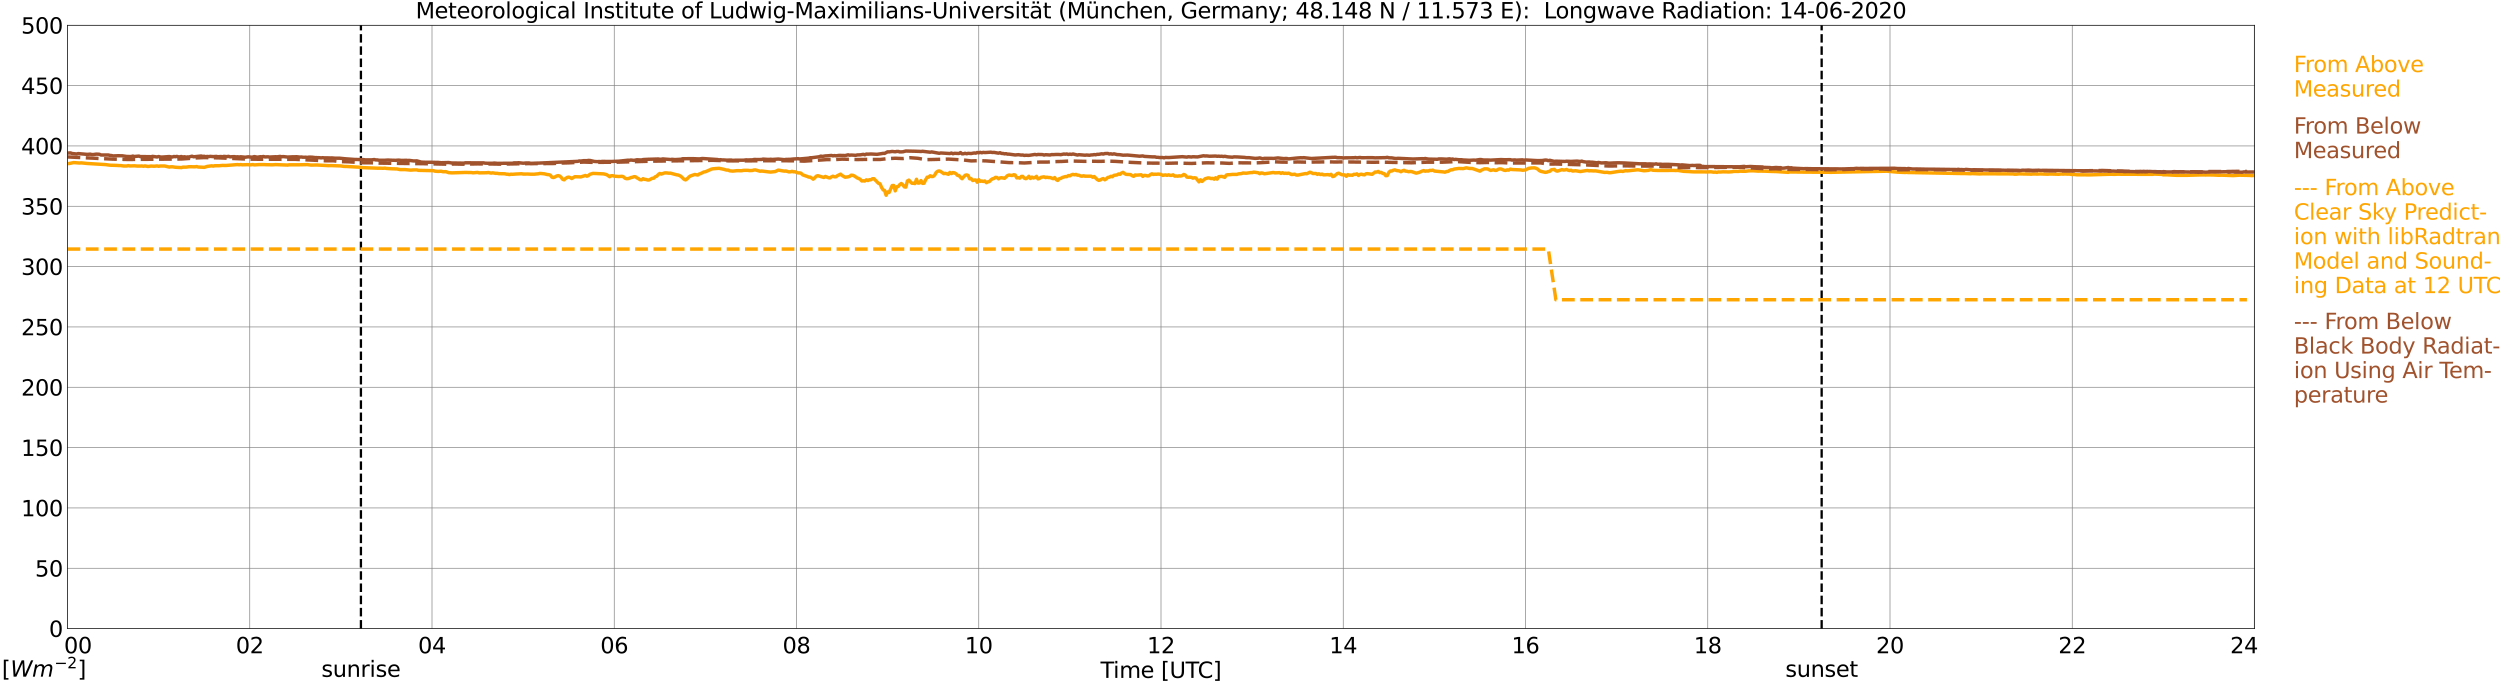 <?xml version="1.0" encoding="utf-8" standalone="no"?>
<!DOCTYPE svg PUBLIC "-//W3C//DTD SVG 1.1//EN"
  "http://www.w3.org/Graphics/SVG/1.1/DTD/svg11.dtd">
<svg xmlns:xlink="http://www.w3.org/1999/xlink" width="1085.4pt" height="296.64pt" viewBox="0 0 1085.4 296.64" xmlns="http://www.w3.org/2000/svg" version="1.1">
 <defs>
  <style type="text/css">*{stroke-linejoin: round; stroke-linecap: butt}</style>
 </defs>
 <g id="figure_1">
  <g id="patch_1">
   <path d="M 0 296.64 
L 1085.4 296.64 
L 1085.4 0 
L 0 0 
z
" style="fill: #ffffff"/>
  </g>
  <g id="axes_1">
   <g id="patch_2">
    <path d="M 29.306 272.909 
L 978.814 272.909 
L 978.814 10.976 
L 29.306 10.976 
z
" style="fill: #ffffff"/>
   </g>
   <g id="patch_3">
    <path d="M 978.814 272.909 
L 978.814 272.909 
L 978.814 10.976 
L 978.814 10.976 
z
" clip-path="url(#pc6c36fec7f)" style="fill: #d3d3d3; opacity: 0.25; stroke: #d3d3d3; stroke-linejoin: miter"/>
   </g>
   <g id="matplotlib.axis_1">
    <g id="xtick_1">
     <g id="line2d_1">
      <path d="M 29.306 272.909 
L 29.306 10.976 
" clip-path="url(#pc6c36fec7f)" style="fill: none; stroke: #808080; stroke-width: 0.3; stroke-linecap: square"/>
     </g>
     <g id="line2d_2"/>
     <g id="text_1">
      <!--    00 -->
      <g transform="translate(18.733 283.627) scale(0.095 -0.095)">
       <defs>
        <path id="DejaVuSans-20" transform="scale(0.016)"/>
        <path id="DejaVuSans-30" d="M 2034 4250 
Q 1547 4250 1301 3770 
Q 1056 3291 1056 2328 
Q 1056 1369 1301 889 
Q 1547 409 2034 409 
Q 2525 409 2770 889 
Q 3016 1369 3016 2328 
Q 3016 3291 2770 3770 
Q 2525 4250 2034 4250 
z
M 2034 4750 
Q 2819 4750 3233 4129 
Q 3647 3509 3647 2328 
Q 3647 1150 3233 529 
Q 2819 -91 2034 -91 
Q 1250 -91 836 529 
Q 422 1150 422 2328 
Q 422 3509 836 4129 
Q 1250 4750 2034 4750 
z
" transform="scale(0.016)"/>
       </defs>
       <use xlink:href="#DejaVuSans-20"/>
       <use xlink:href="#DejaVuSans-20" transform="translate(31.787 0)"/>
       <use xlink:href="#DejaVuSans-20" transform="translate(63.574 0)"/>
       <use xlink:href="#DejaVuSans-30" transform="translate(95.361 0)"/>
       <use xlink:href="#DejaVuSans-30" transform="translate(158.984 0)"/>
      </g>
     </g>
    </g>
    <g id="xtick_2">
     <g id="line2d_3">
      <path d="M 108.431 272.909 
L 108.431 10.976 
" clip-path="url(#pc6c36fec7f)" style="fill: none; stroke: #808080; stroke-width: 0.3; stroke-linecap: square"/>
     </g>
     <g id="line2d_4"/>
     <g id="text_2">
      <!-- 02 -->
      <g transform="translate(102.387 283.627) scale(0.095 -0.095)">
       <defs>
        <path id="DejaVuSans-32" d="M 1228 531 
L 3431 531 
L 3431 0 
L 469 0 
L 469 531 
Q 828 903 1448 1529 
Q 2069 2156 2228 2338 
Q 2531 2678 2651 2914 
Q 2772 3150 2772 3378 
Q 2772 3750 2511 3984 
Q 2250 4219 1831 4219 
Q 1534 4219 1204 4116 
Q 875 4013 500 3803 
L 500 4441 
Q 881 4594 1212 4672 
Q 1544 4750 1819 4750 
Q 2544 4750 2975 4387 
Q 3406 4025 3406 3419 
Q 3406 3131 3298 2873 
Q 3191 2616 2906 2266 
Q 2828 2175 2409 1742 
Q 1991 1309 1228 531 
z
" transform="scale(0.016)"/>
       </defs>
       <use xlink:href="#DejaVuSans-30"/>
       <use xlink:href="#DejaVuSans-32" transform="translate(63.623 0)"/>
      </g>
     </g>
    </g>
    <g id="xtick_3">
     <g id="line2d_5">
      <path d="M 187.557 272.909 
L 187.557 10.976 
" clip-path="url(#pc6c36fec7f)" style="fill: none; stroke: #808080; stroke-width: 0.3; stroke-linecap: square"/>
     </g>
     <g id="line2d_6"/>
     <g id="text_3">
      <!-- 04 -->
      <g transform="translate(181.513 283.627) scale(0.095 -0.095)">
       <defs>
        <path id="DejaVuSans-34" d="M 2419 4116 
L 825 1625 
L 2419 1625 
L 2419 4116 
z
M 2253 4666 
L 3047 4666 
L 3047 1625 
L 3713 1625 
L 3713 1100 
L 3047 1100 
L 3047 0 
L 2419 0 
L 2419 1100 
L 313 1100 
L 313 1709 
L 2253 4666 
z
" transform="scale(0.016)"/>
       </defs>
       <use xlink:href="#DejaVuSans-30"/>
       <use xlink:href="#DejaVuSans-34" transform="translate(63.623 0)"/>
      </g>
     </g>
    </g>
    <g id="xtick_4">
     <g id="line2d_7">
      <path d="M 266.683 272.909 
L 266.683 10.976 
" clip-path="url(#pc6c36fec7f)" style="fill: none; stroke: #808080; stroke-width: 0.3; stroke-linecap: square"/>
     </g>
     <g id="line2d_8"/>
     <g id="text_4">
      <!-- 06 -->
      <g transform="translate(260.638 283.627) scale(0.095 -0.095)">
       <defs>
        <path id="DejaVuSans-36" d="M 2113 2584 
Q 1688 2584 1439 2293 
Q 1191 2003 1191 1497 
Q 1191 994 1439 701 
Q 1688 409 2113 409 
Q 2538 409 2786 701 
Q 3034 994 3034 1497 
Q 3034 2003 2786 2293 
Q 2538 2584 2113 2584 
z
M 3366 4563 
L 3366 3988 
Q 3128 4100 2886 4159 
Q 2644 4219 2406 4219 
Q 1781 4219 1451 3797 
Q 1122 3375 1075 2522 
Q 1259 2794 1537 2939 
Q 1816 3084 2150 3084 
Q 2853 3084 3261 2657 
Q 3669 2231 3669 1497 
Q 3669 778 3244 343 
Q 2819 -91 2113 -91 
Q 1303 -91 875 529 
Q 447 1150 447 2328 
Q 447 3434 972 4092 
Q 1497 4750 2381 4750 
Q 2619 4750 2861 4703 
Q 3103 4656 3366 4563 
z
" transform="scale(0.016)"/>
       </defs>
       <use xlink:href="#DejaVuSans-30"/>
       <use xlink:href="#DejaVuSans-36" transform="translate(63.623 0)"/>
      </g>
     </g>
    </g>
    <g id="xtick_5">
     <g id="line2d_9">
      <path d="M 345.808 272.909 
L 345.808 10.976 
" clip-path="url(#pc6c36fec7f)" style="fill: none; stroke: #808080; stroke-width: 0.3; stroke-linecap: square"/>
     </g>
     <g id="line2d_10"/>
     <g id="text_5">
      <!-- 08 -->
      <g transform="translate(339.764 283.627) scale(0.095 -0.095)">
       <defs>
        <path id="DejaVuSans-38" d="M 2034 2216 
Q 1584 2216 1326 1975 
Q 1069 1734 1069 1313 
Q 1069 891 1326 650 
Q 1584 409 2034 409 
Q 2484 409 2743 651 
Q 3003 894 3003 1313 
Q 3003 1734 2745 1975 
Q 2488 2216 2034 2216 
z
M 1403 2484 
Q 997 2584 770 2862 
Q 544 3141 544 3541 
Q 544 4100 942 4425 
Q 1341 4750 2034 4750 
Q 2731 4750 3128 4425 
Q 3525 4100 3525 3541 
Q 3525 3141 3298 2862 
Q 3072 2584 2669 2484 
Q 3125 2378 3379 2068 
Q 3634 1759 3634 1313 
Q 3634 634 3220 271 
Q 2806 -91 2034 -91 
Q 1263 -91 848 271 
Q 434 634 434 1313 
Q 434 1759 690 2068 
Q 947 2378 1403 2484 
z
M 1172 3481 
Q 1172 3119 1398 2916 
Q 1625 2713 2034 2713 
Q 2441 2713 2670 2916 
Q 2900 3119 2900 3481 
Q 2900 3844 2670 4047 
Q 2441 4250 2034 4250 
Q 1625 4250 1398 4047 
Q 1172 3844 1172 3481 
z
" transform="scale(0.016)"/>
       </defs>
       <use xlink:href="#DejaVuSans-30"/>
       <use xlink:href="#DejaVuSans-38" transform="translate(63.623 0)"/>
      </g>
     </g>
    </g>
    <g id="xtick_6">
     <g id="line2d_11">
      <path d="M 424.934 272.909 
L 424.934 10.976 
" clip-path="url(#pc6c36fec7f)" style="fill: none; stroke: #808080; stroke-width: 0.3; stroke-linecap: square"/>
     </g>
     <g id="line2d_12"/>
     <g id="text_6">
      <!-- 10 -->
      <g transform="translate(418.89 283.627) scale(0.095 -0.095)">
       <defs>
        <path id="DejaVuSans-31" d="M 794 531 
L 1825 531 
L 1825 4091 
L 703 3866 
L 703 4441 
L 1819 4666 
L 2450 4666 
L 2450 531 
L 3481 531 
L 3481 0 
L 794 0 
L 794 531 
z
" transform="scale(0.016)"/>
       </defs>
       <use xlink:href="#DejaVuSans-31"/>
       <use xlink:href="#DejaVuSans-30" transform="translate(63.623 0)"/>
      </g>
     </g>
    </g>
    <g id="xtick_7">
     <g id="line2d_13">
      <path d="M 504.06 272.909 
L 504.06 10.976 
" clip-path="url(#pc6c36fec7f)" style="fill: none; stroke: #808080; stroke-width: 0.3; stroke-linecap: square"/>
     </g>
     <g id="line2d_14"/>
     <g id="text_7">
      <!-- 12 -->
      <g transform="translate(498.015 283.627) scale(0.095 -0.095)">
       <use xlink:href="#DejaVuSans-31"/>
       <use xlink:href="#DejaVuSans-32" transform="translate(63.623 0)"/>
      </g>
     </g>
    </g>
    <g id="xtick_8">
     <g id="line2d_15">
      <path d="M 583.185 272.909 
L 583.185 10.976 
" clip-path="url(#pc6c36fec7f)" style="fill: none; stroke: #808080; stroke-width: 0.3; stroke-linecap: square"/>
     </g>
     <g id="line2d_16"/>
     <g id="text_8">
      <!-- 14 -->
      <g transform="translate(577.141 283.627) scale(0.095 -0.095)">
       <use xlink:href="#DejaVuSans-31"/>
       <use xlink:href="#DejaVuSans-34" transform="translate(63.623 0)"/>
      </g>
     </g>
    </g>
    <g id="xtick_9">
     <g id="line2d_17">
      <path d="M 662.311 272.909 
L 662.311 10.976 
" clip-path="url(#pc6c36fec7f)" style="fill: none; stroke: #808080; stroke-width: 0.3; stroke-linecap: square"/>
     </g>
     <g id="line2d_18"/>
     <g id="text_9">
      <!-- 16 -->
      <g transform="translate(656.267 283.627) scale(0.095 -0.095)">
       <use xlink:href="#DejaVuSans-31"/>
       <use xlink:href="#DejaVuSans-36" transform="translate(63.623 0)"/>
      </g>
     </g>
    </g>
    <g id="xtick_10">
     <g id="line2d_19">
      <path d="M 741.437 272.909 
L 741.437 10.976 
" clip-path="url(#pc6c36fec7f)" style="fill: none; stroke: #808080; stroke-width: 0.3; stroke-linecap: square"/>
     </g>
     <g id="line2d_20"/>
     <g id="text_10">
      <!-- 18 -->
      <g transform="translate(735.392 283.627) scale(0.095 -0.095)">
       <use xlink:href="#DejaVuSans-31"/>
       <use xlink:href="#DejaVuSans-38" transform="translate(63.623 0)"/>
      </g>
     </g>
    </g>
    <g id="xtick_11">
     <g id="line2d_21">
      <path d="M 820.562 272.909 
L 820.562 10.976 
" clip-path="url(#pc6c36fec7f)" style="fill: none; stroke: #808080; stroke-width: 0.3; stroke-linecap: square"/>
     </g>
     <g id="line2d_22"/>
     <g id="text_11">
      <!-- 20 -->
      <g transform="translate(814.518 283.627) scale(0.095 -0.095)">
       <use xlink:href="#DejaVuSans-32"/>
       <use xlink:href="#DejaVuSans-30" transform="translate(63.623 0)"/>
      </g>
     </g>
    </g>
    <g id="xtick_12">
     <g id="line2d_23">
      <path d="M 899.688 272.909 
L 899.688 10.976 
" clip-path="url(#pc6c36fec7f)" style="fill: none; stroke: #808080; stroke-width: 0.3; stroke-linecap: square"/>
     </g>
     <g id="line2d_24"/>
     <g id="text_12">
      <!-- 22 -->
      <g transform="translate(893.644 283.627) scale(0.095 -0.095)">
       <use xlink:href="#DejaVuSans-32"/>
       <use xlink:href="#DejaVuSans-32" transform="translate(63.623 0)"/>
      </g>
     </g>
    </g>
    <g id="xtick_13">
     <g id="line2d_25">
      <path d="M 978.814 272.909 
L 978.814 10.976 
" clip-path="url(#pc6c36fec7f)" style="fill: none; stroke: #808080; stroke-width: 0.3; stroke-linecap: square"/>
     </g>
     <g id="line2d_26"/>
     <g id="text_13">
      <!-- 24    -->
      <g transform="translate(968.241 283.627) scale(0.095 -0.095)">
       <use xlink:href="#DejaVuSans-32"/>
       <use xlink:href="#DejaVuSans-34" transform="translate(63.623 0)"/>
       <use xlink:href="#DejaVuSans-20" transform="translate(127.246 0)"/>
       <use xlink:href="#DejaVuSans-20" transform="translate(159.033 0)"/>
       <use xlink:href="#DejaVuSans-20" transform="translate(190.82 0)"/>
      </g>
     </g>
    </g>
    <g id="text_14">
     <!-- Time [UTC] -->
     <g transform="translate(477.806 294.322) scale(0.095 -0.095)">
      <defs>
       <path id="DejaVuSans-54" d="M -19 4666 
L 3928 4666 
L 3928 4134 
L 2272 4134 
L 2272 0 
L 1638 0 
L 1638 4134 
L -19 4134 
L -19 4666 
z
" transform="scale(0.016)"/>
       <path id="DejaVuSans-69" d="M 603 3500 
L 1178 3500 
L 1178 0 
L 603 0 
L 603 3500 
z
M 603 4863 
L 1178 4863 
L 1178 4134 
L 603 4134 
L 603 4863 
z
" transform="scale(0.016)"/>
       <path id="DejaVuSans-6d" d="M 3328 2828 
Q 3544 3216 3844 3400 
Q 4144 3584 4550 3584 
Q 5097 3584 5394 3201 
Q 5691 2819 5691 2113 
L 5691 0 
L 5113 0 
L 5113 2094 
Q 5113 2597 4934 2840 
Q 4756 3084 4391 3084 
Q 3944 3084 3684 2787 
Q 3425 2491 3425 1978 
L 3425 0 
L 2847 0 
L 2847 2094 
Q 2847 2600 2669 2842 
Q 2491 3084 2119 3084 
Q 1678 3084 1418 2786 
Q 1159 2488 1159 1978 
L 1159 0 
L 581 0 
L 581 3500 
L 1159 3500 
L 1159 2956 
Q 1356 3278 1631 3431 
Q 1906 3584 2284 3584 
Q 2666 3584 2933 3390 
Q 3200 3197 3328 2828 
z
" transform="scale(0.016)"/>
       <path id="DejaVuSans-65" d="M 3597 1894 
L 3597 1613 
L 953 1613 
Q 991 1019 1311 708 
Q 1631 397 2203 397 
Q 2534 397 2845 478 
Q 3156 559 3463 722 
L 3463 178 
Q 3153 47 2828 -22 
Q 2503 -91 2169 -91 
Q 1331 -91 842 396 
Q 353 884 353 1716 
Q 353 2575 817 3079 
Q 1281 3584 2069 3584 
Q 2775 3584 3186 3129 
Q 3597 2675 3597 1894 
z
M 3022 2063 
Q 3016 2534 2758 2815 
Q 2500 3097 2075 3097 
Q 1594 3097 1305 2825 
Q 1016 2553 972 2059 
L 3022 2063 
z
" transform="scale(0.016)"/>
       <path id="DejaVuSans-5b" d="M 550 4863 
L 1875 4863 
L 1875 4416 
L 1125 4416 
L 1125 -397 
L 1875 -397 
L 1875 -844 
L 550 -844 
L 550 4863 
z
" transform="scale(0.016)"/>
       <path id="DejaVuSans-55" d="M 556 4666 
L 1191 4666 
L 1191 1831 
Q 1191 1081 1462 751 
Q 1734 422 2344 422 
Q 2950 422 3222 751 
Q 3494 1081 3494 1831 
L 3494 4666 
L 4128 4666 
L 4128 1753 
Q 4128 841 3676 375 
Q 3225 -91 2344 -91 
Q 1459 -91 1007 375 
Q 556 841 556 1753 
L 556 4666 
z
" transform="scale(0.016)"/>
       <path id="DejaVuSans-43" d="M 4122 4306 
L 4122 3641 
Q 3803 3938 3442 4084 
Q 3081 4231 2675 4231 
Q 1875 4231 1450 3742 
Q 1025 3253 1025 2328 
Q 1025 1406 1450 917 
Q 1875 428 2675 428 
Q 3081 428 3442 575 
Q 3803 722 4122 1019 
L 4122 359 
Q 3791 134 3420 21 
Q 3050 -91 2638 -91 
Q 1578 -91 968 557 
Q 359 1206 359 2328 
Q 359 3453 968 4101 
Q 1578 4750 2638 4750 
Q 3056 4750 3426 4639 
Q 3797 4528 4122 4306 
z
" transform="scale(0.016)"/>
       <path id="DejaVuSans-5d" d="M 1947 4863 
L 1947 -844 
L 622 -844 
L 622 -397 
L 1369 -397 
L 1369 4416 
L 622 4416 
L 622 4863 
L 1947 4863 
z
" transform="scale(0.016)"/>
      </defs>
      <use xlink:href="#DejaVuSans-54"/>
      <use xlink:href="#DejaVuSans-69" transform="translate(57.959 0)"/>
      <use xlink:href="#DejaVuSans-6d" transform="translate(85.742 0)"/>
      <use xlink:href="#DejaVuSans-65" transform="translate(183.154 0)"/>
      <use xlink:href="#DejaVuSans-20" transform="translate(244.678 0)"/>
      <use xlink:href="#DejaVuSans-5b" transform="translate(276.465 0)"/>
      <use xlink:href="#DejaVuSans-55" transform="translate(315.479 0)"/>
      <use xlink:href="#DejaVuSans-54" transform="translate(388.672 0)"/>
      <use xlink:href="#DejaVuSans-43" transform="translate(443.881 0)"/>
      <use xlink:href="#DejaVuSans-5d" transform="translate(513.705 0)"/>
     </g>
    </g>
   </g>
   <g id="matplotlib.axis_2">
    <g id="ytick_1">
     <g id="line2d_27">
      <path d="M 29.306 272.909 
L 978.814 272.909 
" clip-path="url(#pc6c36fec7f)" style="fill: none; stroke: #808080; stroke-width: 0.3; stroke-linecap: square"/>
     </g>
     <g id="line2d_28"/>
     <g id="text_15">
      <!-- 0 -->
      <g transform="translate(21.261 276.518) scale(0.095 -0.095)">
       <use xlink:href="#DejaVuSans-30"/>
      </g>
     </g>
    </g>
    <g id="ytick_2">
     <g id="line2d_29">
      <path d="M 29.306 246.715 
L 978.814 246.715 
" clip-path="url(#pc6c36fec7f)" style="fill: none; stroke: #808080; stroke-width: 0.3; stroke-linecap: square"/>
     </g>
     <g id="line2d_30"/>
     <g id="text_16">
      <!-- 50 -->
      <g transform="translate(15.217 250.325) scale(0.095 -0.095)">
       <defs>
        <path id="DejaVuSans-35" d="M 691 4666 
L 3169 4666 
L 3169 4134 
L 1269 4134 
L 1269 2991 
Q 1406 3038 1543 3061 
Q 1681 3084 1819 3084 
Q 2600 3084 3056 2656 
Q 3513 2228 3513 1497 
Q 3513 744 3044 326 
Q 2575 -91 1722 -91 
Q 1428 -91 1123 -41 
Q 819 9 494 109 
L 494 744 
Q 775 591 1075 516 
Q 1375 441 1709 441 
Q 2250 441 2565 725 
Q 2881 1009 2881 1497 
Q 2881 1984 2565 2268 
Q 2250 2553 1709 2553 
Q 1456 2553 1204 2497 
Q 953 2441 691 2322 
L 691 4666 
z
" transform="scale(0.016)"/>
       </defs>
       <use xlink:href="#DejaVuSans-35"/>
       <use xlink:href="#DejaVuSans-30" transform="translate(63.623 0)"/>
      </g>
     </g>
    </g>
    <g id="ytick_3">
     <g id="line2d_31">
      <path d="M 29.306 220.522 
L 978.814 220.522 
" clip-path="url(#pc6c36fec7f)" style="fill: none; stroke: #808080; stroke-width: 0.3; stroke-linecap: square"/>
     </g>
     <g id="line2d_32"/>
     <g id="text_17">
      <!-- 100 -->
      <g transform="translate(9.173 224.131) scale(0.095 -0.095)">
       <use xlink:href="#DejaVuSans-31"/>
       <use xlink:href="#DejaVuSans-30" transform="translate(63.623 0)"/>
       <use xlink:href="#DejaVuSans-30" transform="translate(127.246 0)"/>
      </g>
     </g>
    </g>
    <g id="ytick_4">
     <g id="line2d_33">
      <path d="M 29.306 194.329 
L 978.814 194.329 
" clip-path="url(#pc6c36fec7f)" style="fill: none; stroke: #808080; stroke-width: 0.3; stroke-linecap: square"/>
     </g>
     <g id="line2d_34"/>
     <g id="text_18">
      <!-- 150 -->
      <g transform="translate(9.173 197.938) scale(0.095 -0.095)">
       <use xlink:href="#DejaVuSans-31"/>
       <use xlink:href="#DejaVuSans-35" transform="translate(63.623 0)"/>
       <use xlink:href="#DejaVuSans-30" transform="translate(127.246 0)"/>
      </g>
     </g>
    </g>
    <g id="ytick_5">
     <g id="line2d_35">
      <path d="M 29.306 168.136 
L 978.814 168.136 
" clip-path="url(#pc6c36fec7f)" style="fill: none; stroke: #808080; stroke-width: 0.3; stroke-linecap: square"/>
     </g>
     <g id="line2d_36"/>
     <g id="text_19">
      <!-- 200 -->
      <g transform="translate(9.173 171.745) scale(0.095 -0.095)">
       <use xlink:href="#DejaVuSans-32"/>
       <use xlink:href="#DejaVuSans-30" transform="translate(63.623 0)"/>
       <use xlink:href="#DejaVuSans-30" transform="translate(127.246 0)"/>
      </g>
     </g>
    </g>
    <g id="ytick_6">
     <g id="line2d_37">
      <path d="M 29.306 141.942 
L 978.814 141.942 
" clip-path="url(#pc6c36fec7f)" style="fill: none; stroke: #808080; stroke-width: 0.3; stroke-linecap: square"/>
     </g>
     <g id="line2d_38"/>
     <g id="text_20">
      <!-- 250 -->
      <g transform="translate(9.173 145.551) scale(0.095 -0.095)">
       <use xlink:href="#DejaVuSans-32"/>
       <use xlink:href="#DejaVuSans-35" transform="translate(63.623 0)"/>
       <use xlink:href="#DejaVuSans-30" transform="translate(127.246 0)"/>
      </g>
     </g>
    </g>
    <g id="ytick_7">
     <g id="line2d_39">
      <path d="M 29.306 115.749 
L 978.814 115.749 
" clip-path="url(#pc6c36fec7f)" style="fill: none; stroke: #808080; stroke-width: 0.3; stroke-linecap: square"/>
     </g>
     <g id="line2d_40"/>
     <g id="text_21">
      <!-- 300 -->
      <g transform="translate(9.173 119.358) scale(0.095 -0.095)">
       <defs>
        <path id="DejaVuSans-33" d="M 2597 2516 
Q 3050 2419 3304 2112 
Q 3559 1806 3559 1356 
Q 3559 666 3084 287 
Q 2609 -91 1734 -91 
Q 1441 -91 1130 -33 
Q 819 25 488 141 
L 488 750 
Q 750 597 1062 519 
Q 1375 441 1716 441 
Q 2309 441 2620 675 
Q 2931 909 2931 1356 
Q 2931 1769 2642 2001 
Q 2353 2234 1838 2234 
L 1294 2234 
L 1294 2753 
L 1863 2753 
Q 2328 2753 2575 2939 
Q 2822 3125 2822 3475 
Q 2822 3834 2567 4026 
Q 2313 4219 1838 4219 
Q 1578 4219 1281 4162 
Q 984 4106 628 3988 
L 628 4550 
Q 988 4650 1302 4700 
Q 1616 4750 1894 4750 
Q 2613 4750 3031 4423 
Q 3450 4097 3450 3541 
Q 3450 3153 3228 2886 
Q 3006 2619 2597 2516 
z
" transform="scale(0.016)"/>
       </defs>
       <use xlink:href="#DejaVuSans-33"/>
       <use xlink:href="#DejaVuSans-30" transform="translate(63.623 0)"/>
       <use xlink:href="#DejaVuSans-30" transform="translate(127.246 0)"/>
      </g>
     </g>
    </g>
    <g id="ytick_8">
     <g id="line2d_41">
      <path d="M 29.306 89.556 
L 978.814 89.556 
" clip-path="url(#pc6c36fec7f)" style="fill: none; stroke: #808080; stroke-width: 0.3; stroke-linecap: square"/>
     </g>
     <g id="line2d_42"/>
     <g id="text_22">
      <!-- 350 -->
      <g transform="translate(9.173 93.165) scale(0.095 -0.095)">
       <use xlink:href="#DejaVuSans-33"/>
       <use xlink:href="#DejaVuSans-35" transform="translate(63.623 0)"/>
       <use xlink:href="#DejaVuSans-30" transform="translate(127.246 0)"/>
      </g>
     </g>
    </g>
    <g id="ytick_9">
     <g id="line2d_43">
      <path d="M 29.306 63.362 
L 978.814 63.362 
" clip-path="url(#pc6c36fec7f)" style="fill: none; stroke: #808080; stroke-width: 0.3; stroke-linecap: square"/>
     </g>
     <g id="line2d_44"/>
     <g id="text_23">
      <!-- 400 -->
      <g transform="translate(9.173 66.972) scale(0.095 -0.095)">
       <use xlink:href="#DejaVuSans-34"/>
       <use xlink:href="#DejaVuSans-30" transform="translate(63.623 0)"/>
       <use xlink:href="#DejaVuSans-30" transform="translate(127.246 0)"/>
      </g>
     </g>
    </g>
    <g id="ytick_10">
     <g id="line2d_45">
      <path d="M 29.306 37.169 
L 978.814 37.169 
" clip-path="url(#pc6c36fec7f)" style="fill: none; stroke: #808080; stroke-width: 0.3; stroke-linecap: square"/>
     </g>
     <g id="line2d_46"/>
     <g id="text_24">
      <!-- 450 -->
      <g transform="translate(9.173 40.778) scale(0.095 -0.095)">
       <use xlink:href="#DejaVuSans-34"/>
       <use xlink:href="#DejaVuSans-35" transform="translate(63.623 0)"/>
       <use xlink:href="#DejaVuSans-30" transform="translate(127.246 0)"/>
      </g>
     </g>
    </g>
    <g id="ytick_11">
     <g id="line2d_47">
      <path d="M 29.306 10.976 
L 978.814 10.976 
" clip-path="url(#pc6c36fec7f)" style="fill: none; stroke: #808080; stroke-width: 0.3; stroke-linecap: square"/>
     </g>
     <g id="line2d_48"/>
     <g id="text_25">
      <!-- 500 -->
      <g transform="translate(9.173 14.585) scale(0.095 -0.095)">
       <use xlink:href="#DejaVuSans-35"/>
       <use xlink:href="#DejaVuSans-30" transform="translate(63.623 0)"/>
       <use xlink:href="#DejaVuSans-30" transform="translate(127.246 0)"/>
      </g>
     </g>
    </g>
   </g>
   <g id="line2d_49">
    <path d="M 156.698 272.909 
L 156.698 10.976 
" clip-path="url(#pc6c36fec7f)" style="fill: none; stroke-dasharray: 3.7,1.6; stroke-dashoffset: 0; stroke: #000000"/>
   </g>
   <g id="line2d_50">
    <path d="M 790.89 272.909 
L 790.89 10.976 
" clip-path="url(#pc6c36fec7f)" style="fill: none; stroke-dasharray: 3.7,1.6; stroke-dashoffset: 0; stroke: #000000"/>
   </g>
   <g id="line2d_51">
    <path d="M 29.306 71.016 
L 29.965 71.011 
L 31.943 70.586 
L 34.581 70.78 
L 35.24 70.707 
L 37.878 70.979 
L 45.79 71.456 
L 47.768 71.728 
L 50.406 71.807 
L 51.725 71.886 
L 52.384 71.88 
L 53.703 72.074 
L 55.022 72.064 
L 55.681 71.907 
L 56.34 72.053 
L 58.319 71.985 
L 59.637 72.106 
L 60.956 72.095 
L 61.615 72.048 
L 62.275 72.195 
L 62.934 72.032 
L 64.253 72.279 
L 65.572 72.085 
L 66.89 72.174 
L 68.209 72.043 
L 68.869 72.195 
L 69.528 72.069 
L 71.506 72.074 
L 73.484 72.54 
L 74.144 72.42 
L 74.803 72.415 
L 76.122 72.619 
L 78.759 72.766 
L 79.419 72.567 
L 80.737 72.577 
L 82.056 72.378 
L 84.694 72.425 
L 85.353 72.315 
L 86.013 72.514 
L 87.331 72.572 
L 88.65 72.661 
L 89.969 72.252 
L 91.947 71.99 
L 92.606 72.132 
L 93.266 71.948 
L 95.244 71.943 
L 96.563 71.812 
L 97.881 71.854 
L 103.156 71.451 
L 103.816 71.55 
L 104.475 71.456 
L 105.135 71.55 
L 107.772 71.482 
L 108.431 71.597 
L 109.75 71.451 
L 110.41 71.597 
L 112.388 71.467 
L 114.366 71.451 
L 115.685 71.508 
L 118.322 71.556 
L 119.641 71.467 
L 124.916 71.666 
L 125.575 71.54 
L 130.191 71.54 
L 133.488 71.467 
L 134.807 71.655 
L 136.125 71.655 
L 137.444 71.629 
L 142.719 71.917 
L 144.038 71.896 
L 147.994 72.043 
L 149.313 72.252 
L 150.632 72.284 
L 156.566 72.624 
L 157.226 72.771 
L 163.819 73.022 
L 165.138 73.028 
L 166.457 73.054 
L 167.116 72.991 
L 167.776 73.122 
L 169.754 73.263 
L 172.391 73.358 
L 173.71 73.641 
L 175.688 73.62 
L 178.326 73.866 
L 179.645 73.761 
L 180.963 73.761 
L 181.623 73.955 
L 188.216 74.102 
L 188.876 74.322 
L 190.195 74.421 
L 191.513 74.348 
L 192.173 74.526 
L 192.832 74.573 
L 193.492 74.5 
L 194.81 74.961 
L 196.129 75.05 
L 202.063 74.872 
L 204.701 74.924 
L 205.36 75.034 
L 207.339 74.856 
L 207.998 75.05 
L 211.295 74.997 
L 211.954 74.903 
L 213.273 75.165 
L 213.932 75.039 
L 215.251 75.275 
L 215.91 75.238 
L 216.57 75.396 
L 219.207 75.453 
L 219.867 75.621 
L 220.526 75.631 
L 221.186 75.82 
L 221.845 75.61 
L 222.504 75.673 
L 223.823 75.568 
L 226.461 75.432 
L 227.12 75.579 
L 229.098 75.553 
L 230.417 75.631 
L 231.736 75.647 
L 233.054 75.516 
L 233.714 75.464 
L 234.373 75.285 
L 236.351 75.474 
L 237.67 75.799 
L 238.329 75.846 
L 238.989 76.082 
L 239.648 76.951 
L 240.308 77.093 
L 240.967 76.826 
L 241.626 76.428 
L 242.286 76.249 
L 242.945 76.412 
L 243.604 76.925 
L 244.264 77.852 
L 244.923 78.078 
L 245.583 77.465 
L 246.242 77.035 
L 246.901 76.889 
L 247.561 77.109 
L 248.22 77.507 
L 249.539 76.71 
L 252.176 76.81 
L 254.155 76.181 
L 254.814 76.49 
L 255.473 76.239 
L 256.133 75.663 
L 257.451 75.28 
L 262.067 75.495 
L 263.386 75.82 
L 264.705 76.731 
L 265.364 76.286 
L 266.023 76.276 
L 266.683 76.496 
L 268.661 76.637 
L 269.98 76.548 
L 270.639 76.71 
L 271.298 77.334 
L 271.958 77.575 
L 272.617 77.554 
L 273.277 77.376 
L 273.936 77.077 
L 274.595 76.957 
L 275.255 76.695 
L 275.914 76.758 
L 276.573 77.24 
L 277.233 77.564 
L 277.892 78.025 
L 278.552 78.072 
L 279.211 77.575 
L 279.87 77.873 
L 280.53 77.942 
L 281.189 78.156 
L 281.849 78.13 
L 283.167 77.402 
L 283.827 77.365 
L 284.486 76.752 
L 285.145 76.506 
L 285.805 75.767 
L 286.464 75.312 
L 287.124 75.584 
L 288.442 75.102 
L 289.102 75.045 
L 290.42 75.191 
L 291.08 75.175 
L 293.717 75.888 
L 294.377 75.982 
L 295.036 76.234 
L 295.696 76.611 
L 297.014 77.863 
L 297.674 78.099 
L 298.333 77.643 
L 298.992 76.951 
L 299.652 76.433 
L 301.63 75.752 
L 302.949 75.993 
L 303.608 75.537 
L 304.267 75.333 
L 305.586 74.662 
L 306.246 74.584 
L 308.224 73.73 
L 308.883 73.426 
L 309.543 73.284 
L 310.861 73.164 
L 312.18 73.07 
L 314.158 73.483 
L 315.477 73.85 
L 316.136 73.845 
L 316.796 74.159 
L 318.114 74.29 
L 320.093 74.086 
L 321.411 74.128 
L 322.071 74.112 
L 322.73 73.965 
L 324.708 73.944 
L 325.368 74.081 
L 326.686 74.007 
L 327.346 73.803 
L 328.005 73.782 
L 329.983 74.348 
L 330.643 74.243 
L 333.94 74.657 
L 334.599 74.704 
L 336.577 74.484 
L 337.896 73.845 
L 339.874 74.201 
L 340.533 74.295 
L 341.193 74.238 
L 342.512 74.625 
L 343.171 74.599 
L 343.83 74.384 
L 344.49 74.604 
L 345.149 74.578 
L 346.468 75.076 
L 347.127 75.055 
L 347.787 75.217 
L 348.446 75.893 
L 350.424 76.595 
L 351.083 76.873 
L 351.743 76.909 
L 352.402 77.287 
L 353.062 77.795 
L 353.721 77.24 
L 354.38 76.506 
L 355.04 76.27 
L 357.677 77.046 
L 358.337 76.595 
L 359.655 77.15 
L 360.315 77.25 
L 360.974 76.805 
L 361.634 76.506 
L 362.293 76.773 
L 362.952 76.773 
L 363.612 76.26 
L 364.93 75.605 
L 365.59 76.176 
L 366.909 76.957 
L 368.227 76.763 
L 368.887 76.564 
L 369.546 76.056 
L 370.206 76.097 
L 370.865 76.37 
L 372.184 77.26 
L 372.843 77.501 
L 373.502 77.873 
L 374.162 78.581 
L 374.821 78.497 
L 375.481 78.581 
L 376.14 78.083 
L 376.799 78.397 
L 377.459 78.036 
L 378.118 78.062 
L 378.777 77.591 
L 379.437 77.585 
L 381.415 79.613 
L 382.074 79.806 
L 382.734 81.373 
L 383.393 82.426 
L 384.053 82.688 
L 384.712 84.762 
L 385.371 83.327 
L 386.031 83.531 
L 387.349 80.571 
L 388.009 80.529 
L 388.668 82.855 
L 389.328 81.09 
L 389.987 80.964 
L 390.646 80.157 
L 391.306 79.675 
L 391.965 80.199 
L 392.624 81.142 
L 393.284 81.226 
L 393.943 78.57 
L 394.603 78.214 
L 395.921 79.576 
L 396.581 79.56 
L 397.24 79.691 
L 397.899 77.847 
L 398.559 79.497 
L 399.218 79.455 
L 399.878 78.408 
L 400.537 79.613 
L 401.196 79.545 
L 401.856 78.083 
L 402.515 76.941 
L 403.175 76.92 
L 403.834 76.307 
L 404.493 76.684 
L 405.153 76.59 
L 405.812 76.024 
L 406.471 74.824 
L 407.131 74.343 
L 407.79 74.201 
L 408.45 74.484 
L 409.768 75.401 
L 410.428 75.238 
L 411.746 75.673 
L 412.406 74.861 
L 413.065 75.38 
L 413.725 74.924 
L 414.384 75.05 
L 415.043 75.427 
L 415.703 76.118 
L 416.362 76.192 
L 417.022 77.009 
L 417.681 77.591 
L 419 76.108 
L 419.659 75.93 
L 420.318 76.171 
L 420.978 77.622 
L 421.637 77.554 
L 422.297 78.361 
L 422.956 78.177 
L 423.615 78.146 
L 424.275 79.115 
L 424.934 78.01 
L 425.593 78.706 
L 426.253 78.586 
L 426.912 78.78 
L 427.572 78.586 
L 428.231 79.298 
L 428.89 78.963 
L 429.55 78.811 
L 430.209 78.109 
L 430.869 77.632 
L 431.528 77.48 
L 432.187 77.004 
L 432.847 77.056 
L 433.506 77.638 
L 434.165 77.245 
L 434.825 77.156 
L 436.144 77.412 
L 437.462 76.213 
L 438.122 75.987 
L 439.44 76.218 
L 440.1 75.851 
L 440.759 75.993 
L 441.419 77.224 
L 442.078 77.15 
L 442.737 77.339 
L 443.397 76.6 
L 444.056 76.579 
L 444.716 77.37 
L 445.375 77.58 
L 446.034 77.245 
L 446.694 76.543 
L 447.353 77.486 
L 448.012 76.894 
L 448.672 77.287 
L 449.331 77.088 
L 449.991 76.569 
L 450.65 77.664 
L 451.309 77.46 
L 451.969 76.993 
L 453.287 76.758 
L 453.947 77.109 
L 454.606 76.925 
L 455.266 77.088 
L 455.925 77.082 
L 457.244 77.57 
L 457.903 77.098 
L 458.563 77.999 
L 459.222 78.329 
L 459.881 77.606 
L 460.541 77.46 
L 461.2 77.061 
L 462.519 76.669 
L 463.178 76.695 
L 463.838 76.234 
L 464.497 76.338 
L 465.156 75.93 
L 465.816 75.699 
L 466.475 75.904 
L 467.134 75.726 
L 467.794 76.066 
L 468.453 76.066 
L 469.113 76.407 
L 469.772 76.511 
L 470.431 76.291 
L 471.091 76.506 
L 473.728 76.49 
L 474.388 76.941 
L 475.047 76.642 
L 476.366 77.936 
L 477.025 78.298 
L 477.685 78.146 
L 478.344 77.737 
L 479.003 77.533 
L 479.663 78.052 
L 480.322 77.653 
L 480.981 77.025 
L 481.641 76.93 
L 482.3 76.548 
L 482.96 76.71 
L 483.619 76.124 
L 484.938 75.951 
L 485.597 75.532 
L 486.256 75.678 
L 486.916 75.113 
L 487.575 74.83 
L 488.235 75.348 
L 488.894 75.699 
L 490.872 75.799 
L 491.532 76.276 
L 492.191 76.548 
L 492.85 75.951 
L 493.51 76.05 
L 495.488 75.877 
L 496.147 76.574 
L 496.807 76.145 
L 497.466 76.176 
L 498.125 76.391 
L 498.785 76.333 
L 499.444 75.799 
L 500.103 75.458 
L 500.763 75.752 
L 501.422 75.626 
L 502.082 75.668 
L 502.741 75.563 
L 504.06 75.715 
L 504.719 76.145 
L 506.038 75.925 
L 506.697 76.134 
L 507.357 75.898 
L 508.016 76.134 
L 508.675 76.129 
L 509.335 75.904 
L 509.994 76.454 
L 510.654 76.417 
L 511.313 76.501 
L 511.972 76.333 
L 512.632 76.422 
L 513.291 76.239 
L 513.95 75.736 
L 514.61 76.04 
L 515.269 76.878 
L 515.929 76.983 
L 516.588 76.909 
L 517.247 77.03 
L 517.907 77.344 
L 518.566 77.177 
L 519.226 77.287 
L 520.544 78.947 
L 521.204 78.067 
L 521.863 78.759 
L 523.182 77.627 
L 524.501 77.234 
L 525.16 77.308 
L 525.819 77.543 
L 526.479 77.439 
L 527.138 77.795 
L 527.797 77.161 
L 528.457 77.769 
L 529.116 76.705 
L 530.435 76.574 
L 531.754 76.993 
L 532.413 76.003 
L 533.073 75.851 
L 533.732 75.867 
L 535.051 75.715 
L 537.029 75.71 
L 537.688 75.485 
L 539.007 75.359 
L 539.666 75.102 
L 540.985 75.217 
L 542.963 74.924 
L 543.623 74.95 
L 544.282 74.72 
L 546.26 75.008 
L 546.919 75.411 
L 547.579 75.055 
L 548.238 75.17 
L 548.898 75.453 
L 552.854 74.882 
L 553.513 75.055 
L 554.832 74.997 
L 555.491 74.94 
L 556.151 75.28 
L 556.81 74.987 
L 557.47 75.285 
L 558.129 75.186 
L 558.788 75.291 
L 559.448 75.155 
L 560.766 75.788 
L 562.085 75.621 
L 562.745 75.982 
L 563.404 76.029 
L 566.701 75.364 
L 567.36 75.432 
L 568.679 74.751 
L 569.338 74.976 
L 569.998 75.348 
L 571.317 75.312 
L 571.976 75.705 
L 572.635 75.453 
L 573.295 75.778 
L 573.954 75.584 
L 574.613 75.93 
L 576.592 75.799 
L 577.251 76.008 
L 577.91 75.678 
L 578.57 76.648 
L 579.229 76.49 
L 580.548 75.385 
L 581.207 75.191 
L 582.526 75.857 
L 583.845 75.956 
L 584.504 76.538 
L 585.164 75.794 
L 585.823 76.097 
L 586.482 76.014 
L 587.142 76.097 
L 587.801 75.663 
L 588.46 75.741 
L 589.12 75.49 
L 589.779 76.176 
L 590.439 75.72 
L 591.098 75.616 
L 591.757 75.846 
L 592.417 75.898 
L 593.076 75.437 
L 593.736 75.396 
L 595.714 75.678 
L 597.032 74.688 
L 597.692 74.714 
L 598.351 74.426 
L 599.011 74.929 
L 599.67 74.84 
L 600.329 75.312 
L 600.989 75.406 
L 601.648 76.281 
L 602.307 76.213 
L 602.967 74.845 
L 603.626 74.248 
L 604.286 74.233 
L 604.945 73.908 
L 605.604 73.756 
L 606.264 74.033 
L 607.582 74.222 
L 608.242 74.557 
L 608.901 74.175 
L 609.561 73.934 
L 610.22 74.316 
L 610.879 74.348 
L 611.539 74.557 
L 612.198 74.447 
L 612.858 74.5 
L 614.836 75.175 
L 616.154 74.851 
L 617.473 74.264 
L 618.133 74.06 
L 618.792 74.353 
L 619.451 74.196 
L 620.111 74.28 
L 620.77 73.95 
L 621.429 74.033 
L 622.089 73.871 
L 622.748 74.269 
L 626.705 74.641 
L 627.364 74.772 
L 628.023 74.474 
L 628.683 74.421 
L 629.342 73.992 
L 630.001 73.719 
L 630.661 73.703 
L 631.32 73.405 
L 633.298 73.138 
L 635.276 73.201 
L 636.595 72.86 
L 637.914 73.132 
L 639.233 73.164 
L 642.53 74.306 
L 643.189 73.866 
L 644.508 73.295 
L 645.827 73.326 
L 647.145 73.997 
L 648.464 73.698 
L 649.123 73.986 
L 649.783 73.95 
L 650.442 73.504 
L 651.102 73.311 
L 651.761 73.379 
L 653.08 73.939 
L 653.739 73.992 
L 654.399 73.735 
L 655.058 73.861 
L 655.717 73.41 
L 656.377 73.599 
L 657.695 73.656 
L 660.333 73.777 
L 660.992 73.923 
L 662.311 73.772 
L 663.63 73.106 
L 664.949 72.902 
L 666.267 72.881 
L 666.927 73.07 
L 667.586 73.394 
L 668.246 74.028 
L 668.905 74.384 
L 670.883 74.824 
L 671.542 74.746 
L 672.202 74.494 
L 672.861 74.374 
L 673.521 73.714 
L 674.839 73.541 
L 675.499 74.133 
L 676.158 74.311 
L 678.136 73.625 
L 678.796 73.84 
L 679.455 73.777 
L 680.114 73.578 
L 680.774 73.892 
L 681.433 74.049 
L 682.092 73.908 
L 682.752 74.269 
L 684.071 74.123 
L 686.049 74.479 
L 688.686 74.06 
L 689.346 74.039 
L 690.005 74.191 
L 690.664 74.128 
L 691.983 74.217 
L 692.643 74.17 
L 696.599 74.845 
L 697.918 74.819 
L 698.577 74.987 
L 699.236 74.976 
L 702.533 74.447 
L 703.852 74.311 
L 704.511 74.437 
L 705.83 74.07 
L 706.49 74.191 
L 711.105 73.703 
L 713.743 74.143 
L 715.721 73.965 
L 716.38 73.688 
L 717.04 73.735 
L 717.699 73.923 
L 719.677 74.007 
L 721.655 74.013 
L 726.93 73.986 
L 727.59 74.054 
L 728.249 73.96 
L 730.887 74.379 
L 733.524 74.505 
L 734.843 74.604 
L 741.437 74.641 
L 742.756 74.578 
L 744.074 74.772 
L 744.734 74.694 
L 745.393 74.851 
L 746.052 74.641 
L 746.712 74.694 
L 748.031 74.594 
L 750.668 74.652 
L 751.987 74.563 
L 752.646 74.405 
L 754.624 74.437 
L 755.284 74.322 
L 756.602 74.358 
L 757.921 74.353 
L 759.24 74.18 
L 761.218 74.154 
L 763.196 74.295 
L 764.515 74.274 
L 766.493 74.327 
L 768.471 74.416 
L 771.109 74.484 
L 776.384 74.824 
L 777.043 74.61 
L 777.703 74.683 
L 779.021 74.678 
L 781.659 74.714 
L 791.55 74.788 
L 792.868 74.783 
L 794.847 74.819 
L 819.244 74.332 
L 823.859 74.751 
L 825.837 74.835 
L 827.156 74.882 
L 827.816 74.824 
L 828.475 74.924 
L 829.794 74.914 
L 831.772 74.961 
L 852.213 75.354 
L 853.531 75.359 
L 855.51 75.432 
L 856.169 75.364 
L 859.466 75.511 
L 860.785 75.443 
L 873.972 75.511 
L 874.632 75.636 
L 875.291 75.642 
L 876.61 75.479 
L 877.929 75.526 
L 881.225 75.584 
L 881.885 75.642 
L 882.544 75.532 
L 884.522 75.574 
L 885.841 75.526 
L 889.138 75.642 
L 889.797 75.547 
L 893.754 75.663 
L 895.072 75.532 
L 895.732 75.61 
L 896.391 75.532 
L 897.71 75.605 
L 898.369 75.574 
L 899.688 75.778 
L 900.347 75.726 
L 901.666 75.888 
L 907.601 75.919 
L 916.173 75.652 
L 918.151 75.694 
L 919.469 75.616 
L 920.788 75.657 
L 922.766 75.668 
L 934.635 75.689 
L 935.295 75.584 
L 937.273 75.668 
L 938.592 75.705 
L 939.251 75.914 
L 940.57 75.883 
L 943.207 76.045 
L 945.185 76.129 
L 946.504 76.124 
L 949.142 76.134 
L 955.076 75.956 
L 957.714 75.967 
L 959.032 75.951 
L 961.01 75.987 
L 962.989 76.092 
L 964.967 76.071 
L 969.582 76.239 
L 972.22 76.066 
L 976.836 76.166 
L 977.495 76.244 
L 978.154 76.208 
L 978.154 76.208 
" clip-path="url(#pc6c36fec7f)" style="fill: none; stroke: #ffa500; stroke-width: 1.5; stroke-linecap: square"/>
   </g>
   <g id="line2d_52">
    <path d="M 29.306 66.453 
L 30.625 66.389 
L 31.284 66.643 
L 33.262 66.865 
L 33.921 66.682 
L 37.878 67.024 
L 39.197 66.919 
L 39.856 67.103 
L 40.515 67.09 
L 41.834 66.907 
L 43.153 66.972 
L 43.812 67.284 
L 47.109 67.303 
L 47.768 67.487 
L 48.428 67.523 
L 49.087 67.7 
L 51.065 67.618 
L 53.043 67.633 
L 55.022 67.931 
L 57 67.959 
L 57.659 67.754 
L 58.319 67.944 
L 60.297 67.767 
L 60.956 67.992 
L 64.912 68.007 
L 65.572 68.071 
L 66.231 67.887 
L 68.209 68.156 
L 68.869 67.945 
L 69.528 68.135 
L 70.187 68.2 
L 73.484 67.968 
L 74.803 68.188 
L 75.462 67.941 
L 76.122 68.047 
L 76.781 67.899 
L 77.441 68.104 
L 78.1 68.096 
L 78.759 67.941 
L 79.419 68.23 
L 80.078 68.026 
L 80.737 68.251 
L 81.397 68.131 
L 82.056 68.158 
L 83.375 67.811 
L 84.034 68.079 
L 87.331 67.73 
L 87.991 67.906 
L 88.65 67.849 
L 89.309 68.033 
L 89.969 67.926 
L 90.628 67.996 
L 91.288 67.891 
L 92.606 67.995 
L 93.925 67.903 
L 94.584 68.044 
L 95.903 67.958 
L 96.563 68.057 
L 97.222 67.894 
L 98.541 68.014 
L 99.2 67.865 
L 99.86 68.105 
L 101.178 68.014 
L 101.838 68.006 
L 102.497 68.133 
L 103.156 68.056 
L 103.816 68.176 
L 104.475 68.063 
L 106.453 68.254 
L 107.772 68.079 
L 109.091 68.22 
L 109.75 68.184 
L 110.41 67.98 
L 111.728 68.248 
L 113.047 68.036 
L 113.707 68.085 
L 114.366 67.938 
L 115.025 68.135 
L 116.344 68.08 
L 117.003 68.186 
L 119.641 68.045 
L 120.3 68.087 
L 121.619 67.904 
L 122.278 68.066 
L 122.938 67.982 
L 124.916 68.187 
L 126.894 68.089 
L 128.872 68.047 
L 130.191 68.202 
L 130.85 68.16 
L 131.51 68.266 
L 132.829 68.26 
L 133.488 68.338 
L 134.147 68.212 
L 135.466 68.241 
L 136.785 68.411 
L 138.763 68.47 
L 139.422 68.562 
L 140.082 68.457 
L 140.741 68.55 
L 142.06 68.53 
L 143.379 68.587 
L 144.038 68.56 
L 145.357 68.672 
L 147.335 68.673 
L 149.972 68.939 
L 153.929 69.219 
L 155.907 69.263 
L 157.885 69.3 
L 158.544 69.407 
L 160.523 69.401 
L 161.182 69.422 
L 162.501 69.267 
L 163.16 69.444 
L 163.819 69.43 
L 164.479 69.564 
L 167.116 69.566 
L 168.435 69.488 
L 169.754 69.552 
L 171.073 69.588 
L 171.732 69.61 
L 173.051 69.511 
L 174.37 69.653 
L 176.348 69.589 
L 177.007 69.667 
L 177.666 69.632 
L 179.645 69.887 
L 180.963 69.837 
L 182.941 70.381 
L 184.26 70.431 
L 188.216 70.468 
L 189.535 70.518 
L 190.195 70.505 
L 191.513 70.646 
L 194.81 70.562 
L 196.129 70.761 
L 197.448 70.768 
L 201.404 70.825 
L 202.063 70.67 
L 204.042 70.691 
L 209.976 70.705 
L 210.635 70.839 
L 211.954 70.896 
L 213.932 70.868 
L 214.592 70.783 
L 215.91 70.911 
L 222.504 70.869 
L 223.164 70.706 
L 224.482 70.72 
L 225.142 70.635 
L 227.12 70.861 
L 228.439 70.762 
L 229.757 70.777 
L 230.417 70.96 
L 250.858 70.053 
L 251.517 69.876 
L 252.176 69.924 
L 253.495 69.739 
L 254.814 69.759 
L 255.473 69.646 
L 256.133 69.667 
L 258.111 70.107 
L 259.43 70.178 
L 260.089 70.114 
L 260.748 70.171 
L 261.408 70.073 
L 265.364 70.108 
L 268.661 69.979 
L 272.617 69.553 
L 273.277 69.581 
L 273.936 69.48 
L 275.255 69.636 
L 276.573 69.359 
L 277.892 69.435 
L 278.552 69.449 
L 279.211 69.272 
L 281.189 69.163 
L 285.805 69.027 
L 286.464 69.141 
L 287.124 69.127 
L 287.783 69 
L 289.102 69.104 
L 290.42 69.196 
L 291.08 69.267 
L 291.739 69.161 
L 293.058 69.28 
L 295.696 69.131 
L 296.355 68.912 
L 300.971 68.881 
L 303.608 68.994 
L 304.927 68.809 
L 311.521 69.255 
L 312.18 69.432 
L 312.839 69.32 
L 313.499 69.454 
L 314.158 69.434 
L 315.477 69.527 
L 317.455 69.479 
L 318.114 69.614 
L 319.433 69.55 
L 322.73 69.563 
L 324.049 69.393 
L 324.708 69.456 
L 326.027 69.393 
L 326.686 69.393 
L 327.346 69.243 
L 329.983 69.25 
L 330.643 69.228 
L 331.302 69.071 
L 333.28 69.199 
L 333.94 69.22 
L 334.599 69.128 
L 335.258 69.227 
L 337.236 69.098 
L 337.896 69.049 
L 340.533 69.318 
L 341.193 69.211 
L 343.171 69.162 
L 344.49 69.021 
L 345.808 68.957 
L 346.468 68.886 
L 347.127 69.013 
L 351.083 68.659 
L 351.743 68.481 
L 352.402 68.48 
L 353.721 68.314 
L 355.699 68.048 
L 356.359 67.772 
L 357.018 67.912 
L 358.337 67.688 
L 359.655 67.616 
L 360.974 67.489 
L 361.634 67.657 
L 362.293 67.551 
L 362.952 67.65 
L 364.271 67.465 
L 366.249 67.497 
L 366.909 67.546 
L 368.227 67.201 
L 368.887 67.391 
L 369.546 67.305 
L 371.524 67.435 
L 372.184 67.266 
L 373.502 67.228 
L 374.821 67.001 
L 375.481 67.205 
L 376.14 66.88 
L 376.799 66.93 
L 378.118 66.859 
L 380.756 67.002 
L 382.734 66.703 
L 383.393 66.574 
L 384.053 66.609 
L 385.371 65.898 
L 386.031 65.951 
L 387.349 65.749 
L 388.668 65.901 
L 389.328 65.752 
L 389.987 65.745 
L 390.646 65.957 
L 391.965 65.907 
L 393.284 65.563 
L 394.603 65.601 
L 397.24 65.662 
L 399.218 65.729 
L 399.878 65.773 
L 400.537 65.678 
L 403.834 66.084 
L 404.493 65.958 
L 407.79 66.564 
L 408.45 66.417 
L 412.406 66.663 
L 413.065 66.437 
L 413.725 66.748 
L 414.384 66.557 
L 416.362 66.644 
L 417.022 66.249 
L 417.681 66.785 
L 418.34 66.756 
L 419 66.532 
L 419.659 66.774 
L 420.318 66.571 
L 421.637 66.659 
L 422.956 66.399 
L 423.615 66.505 
L 424.275 66.201 
L 424.934 66.335 
L 425.593 66.144 
L 426.253 66.341 
L 426.912 66.149 
L 427.572 66.242 
L 430.209 66.074 
L 430.869 66.215 
L 431.528 66.159 
L 433.506 66.502 
L 434.165 66.292 
L 434.825 66.617 
L 435.484 66.625 
L 436.144 66.804 
L 436.803 66.72 
L 437.462 66.933 
L 438.122 66.921 
L 440.759 67.288 
L 442.078 67.155 
L 443.397 67.339 
L 444.056 67.298 
L 444.716 67.484 
L 445.375 67.399 
L 446.694 67.463 
L 449.331 67.051 
L 449.991 67.199 
L 450.65 67.063 
L 452.628 67.111 
L 453.287 67.323 
L 453.947 67.161 
L 455.925 67.294 
L 456.584 67.103 
L 457.244 67.138 
L 458.563 67.058 
L 459.881 67.078 
L 460.541 67.148 
L 461.859 66.879 
L 462.519 66.949 
L 463.178 66.849 
L 463.838 67.073 
L 464.497 66.91 
L 465.156 67.044 
L 465.816 66.847 
L 467.794 67.319 
L 468.453 67.157 
L 471.091 67.386 
L 471.75 67.302 
L 473.069 67.408 
L 473.728 67.259 
L 474.388 67.245 
L 475.047 67.117 
L 475.706 67.195 
L 476.366 66.99 
L 477.025 67.011 
L 478.344 66.755 
L 479.003 66.896 
L 479.663 66.67 
L 480.981 66.619 
L 481.641 66.901 
L 482.3 66.76 
L 482.96 66.965 
L 483.619 66.767 
L 484.938 67.102 
L 486.256 67.168 
L 487.575 67.377 
L 489.553 67.324 
L 494.828 67.813 
L 496.147 67.693 
L 496.807 67.891 
L 500.103 68.093 
L 501.422 68.1 
L 502.082 68.291 
L 502.741 68.292 
L 503.4 68.406 
L 504.719 68.378 
L 505.379 68.54 
L 506.038 68.343 
L 507.357 68.407 
L 513.291 68.02 
L 515.269 68.212 
L 515.929 68.044 
L 517.247 68.163 
L 517.907 68.051 
L 519.885 68.135 
L 522.522 67.624 
L 523.182 67.729 
L 523.841 67.686 
L 525.16 67.834 
L 527.797 67.742 
L 528.457 67.863 
L 529.116 67.793 
L 529.776 67.885 
L 530.435 67.821 
L 531.094 67.962 
L 531.754 67.857 
L 533.073 68.113 
L 535.051 68.249 
L 535.71 68.107 
L 537.029 68.127 
L 540.326 68.324 
L 540.985 68.438 
L 542.304 68.453 
L 544.941 68.764 
L 546.26 68.68 
L 546.919 68.546 
L 548.238 68.921 
L 548.898 68.744 
L 552.195 68.742 
L 552.854 68.791 
L 554.173 68.642 
L 554.832 68.564 
L 556.151 68.719 
L 557.47 68.861 
L 558.129 68.784 
L 558.788 68.819 
L 559.448 68.989 
L 562.745 68.634 
L 564.723 68.477 
L 565.382 68.519 
L 566.042 68.448 
L 567.36 68.597 
L 569.338 68.809 
L 578.57 68.311 
L 579.889 68.268 
L 580.548 68.445 
L 582.526 68.475 
L 583.185 68.574 
L 584.504 68.503 
L 587.801 68.488 
L 588.46 68.39 
L 589.12 68.523 
L 590.439 68.368 
L 591.098 68.481 
L 595.714 68.447 
L 597.032 68.531 
L 601.648 68.432 
L 602.307 68.304 
L 602.967 68.502 
L 604.286 68.552 
L 605.604 68.772 
L 606.264 68.815 
L 606.923 68.724 
L 613.517 69.037 
L 617.473 68.888 
L 618.133 68.929 
L 618.792 68.809 
L 620.111 69.063 
L 624.067 69.148 
L 624.726 68.986 
L 626.045 69.006 
L 628.023 69.113 
L 629.342 68.95 
L 630.001 69.147 
L 630.661 69.021 
L 631.32 69.283 
L 631.98 69.176 
L 633.298 69.339 
L 634.617 69.353 
L 635.276 69.459 
L 636.595 69.509 
L 637.914 69.588 
L 639.892 69.497 
L 640.552 69.547 
L 642.53 69.256 
L 643.189 69.291 
L 643.848 69.446 
L 645.827 69.46 
L 647.145 69.517 
L 651.761 69.277 
L 653.08 69.347 
L 655.717 69.319 
L 656.377 69.496 
L 657.695 69.419 
L 658.355 69.525 
L 660.992 69.392 
L 661.652 69.548 
L 662.311 69.441 
L 667.586 69.733 
L 669.564 69.689 
L 670.883 69.485 
L 671.542 69.52 
L 672.202 69.769 
L 672.861 69.594 
L 674.839 70.064 
L 675.499 69.972 
L 679.455 70.093 
L 680.114 69.994 
L 682.092 70.071 
L 684.73 69.944 
L 686.049 70.107 
L 686.708 69.938 
L 687.368 70.178 
L 688.686 70.37 
L 690.005 70.315 
L 690.664 70.428 
L 691.324 70.408 
L 693.302 70.678 
L 693.961 70.524 
L 695.28 70.75 
L 697.258 70.652 
L 698.577 70.845 
L 700.555 70.738 
L 702.533 70.668 
L 705.171 70.745 
L 711.765 71.106 
L 714.402 71.099 
L 715.062 71.205 
L 716.38 71.163 
L 718.358 71.262 
L 719.018 71.113 
L 719.677 71.318 
L 720.996 71.27 
L 721.655 71.361 
L 724.293 71.348 
L 728.909 71.57 
L 729.568 71.669 
L 730.227 71.571 
L 732.865 71.812 
L 733.524 71.883 
L 734.843 71.806 
L 735.502 71.863 
L 736.821 71.771 
L 738.14 71.785 
L 738.799 72.286 
L 739.459 72.23 
L 740.118 72.336 
L 742.756 72.329 
L 753.965 72.413 
L 755.284 72.413 
L 757.262 72.23 
L 757.921 72.4 
L 759.899 72.28 
L 761.878 72.386 
L 765.174 72.48 
L 765.834 72.657 
L 768.471 72.743 
L 769.131 72.87 
L 771.109 72.709 
L 772.428 72.807 
L 773.087 72.772 
L 773.746 73.019 
L 774.406 73.005 
L 776.384 72.716 
L 777.043 72.886 
L 777.703 72.823 
L 778.362 72.999 
L 782.978 73.227 
L 784.296 73.184 
L 785.615 73.234 
L 800.781 73.346 
L 802.759 73.247 
L 804.737 73.218 
L 806.056 73.07 
L 806.715 73.147 
L 808.034 73.111 
L 810.012 73.132 
L 822.541 73.055 
L 823.859 73.168 
L 827.156 73.197 
L 827.816 73.317 
L 828.475 73.141 
L 830.453 73.382 
L 832.431 73.382 
L 835.728 73.446 
L 838.366 73.446 
L 847.597 73.574 
L 848.916 73.581 
L 849.575 73.631 
L 850.235 73.483 
L 850.894 73.638 
L 851.553 73.603 
L 852.872 73.68 
L 853.531 73.539 
L 856.169 73.779 
L 856.828 73.688 
L 858.806 73.752 
L 875.291 73.978 
L 876.61 74.035 
L 877.269 74.041 
L 877.929 73.894 
L 879.907 73.921 
L 880.566 73.844 
L 882.544 73.999 
L 885.182 73.894 
L 885.841 73.992 
L 887.16 73.943 
L 903.644 74.134 
L 904.304 74.289 
L 906.941 74.169 
L 910.238 74.219 
L 912.216 74.275 
L 912.876 74.176 
L 913.535 74.24 
L 914.854 74.219 
L 915.513 74.339 
L 917.491 74.269 
L 919.469 74.374 
L 921.448 74.382 
L 922.107 74.495 
L 924.745 74.481 
L 927.382 74.537 
L 928.041 74.63 
L 929.36 74.488 
L 930.02 74.545 
L 930.679 74.446 
L 931.338 74.537 
L 933.316 74.425 
L 936.613 74.644 
L 937.932 74.559 
L 938.592 74.679 
L 939.251 74.496 
L 940.57 74.644 
L 943.207 74.637 
L 943.867 74.496 
L 945.845 74.637 
L 946.504 74.538 
L 947.823 74.623 
L 951.12 74.708 
L 952.438 74.637 
L 953.098 74.736 
L 953.757 74.686 
L 954.417 74.834 
L 955.076 74.736 
L 955.735 74.771 
L 956.395 74.672 
L 957.714 74.757 
L 960.351 74.573 
L 961.67 74.644 
L 966.945 74.531 
L 967.604 74.771 
L 968.923 74.587 
L 969.582 74.58 
L 970.242 74.735 
L 973.539 74.756 
L 974.198 74.615 
L 976.176 74.693 
L 978.154 74.665 
L 978.154 74.665 
" clip-path="url(#pc6c36fec7f)" style="fill: none; stroke: #a0522d; stroke-width: 1.5; stroke-linecap: square"/>
   </g>
   <g id="line2d_53">
    <path d="M 29.306 108.124 
L 672.202 108.124 
L 675.499 130.141 
L 975.517 130.141 
L 975.517 130.141 
" clip-path="url(#pc6c36fec7f)" style="fill: none; stroke-dasharray: 5.55,2.4; stroke-dashoffset: 0; stroke: #ffa500; stroke-width: 1.5"/>
   </g>
   <g id="line2d_54">
    <path d="M 29.306 68.133 
L 49.087 69.098 
L 55.681 69.24 
L 78.759 69.041 
L 85.353 68.559 
L 88.65 68.417 
L 95.244 68.559 
L 108.431 69.126 
L 128.213 69.183 
L 141.4 69.805 
L 144.697 69.805 
L 147.994 70.172 
L 151.291 70.257 
L 157.885 70.68 
L 161.182 70.68 
L 164.479 70.82 
L 184.26 71.074 
L 194.151 71.299 
L 197.448 71.214 
L 200.745 71.299 
L 207.339 71.158 
L 213.932 71.214 
L 217.229 71.27 
L 230.417 71.017 
L 237.011 71.017 
L 240.308 70.989 
L 243.604 70.792 
L 246.901 70.708 
L 253.495 70.37 
L 256.792 70.483 
L 266.683 70.454 
L 283.167 69.975 
L 302.949 69.721 
L 309.543 69.607 
L 316.136 69.834 
L 322.73 69.862 
L 332.621 69.777 
L 339.215 69.777 
L 345.808 69.834 
L 349.105 69.975 
L 358.996 69.296 
L 362.293 69.296 
L 365.59 69.098 
L 372.184 69.268 
L 375.481 69.211 
L 382.074 69.24 
L 385.371 68.871 
L 388.668 68.701 
L 391.965 68.843 
L 395.262 68.474 
L 398.559 68.73 
L 401.856 69.325 
L 411.746 69.07 
L 418.34 69.466 
L 421.637 69.862 
L 424.934 69.749 
L 428.231 69.862 
L 438.122 70.595 
L 441.419 70.623 
L 444.716 70.764 
L 451.309 70.37 
L 454.606 70.37 
L 457.903 70.172 
L 461.2 70.088 
L 464.497 69.89 
L 471.091 70.059 
L 474.388 70.003 
L 477.685 70.059 
L 480.981 69.947 
L 484.278 70.059 
L 490.872 70.483 
L 497.466 70.792 
L 507.357 70.877 
L 510.654 70.792 
L 517.247 70.961 
L 523.841 70.68 
L 530.435 70.764 
L 533.732 70.933 
L 537.029 70.68 
L 543.623 70.736 
L 546.919 70.652 
L 553.513 70.257 
L 556.81 70.398 
L 560.107 70.426 
L 563.404 70.313 
L 566.701 70.398 
L 576.592 70.285 
L 579.889 70.342 
L 583.185 70.285 
L 596.373 70.454 
L 599.67 70.398 
L 612.858 70.68 
L 619.451 70.426 
L 626.045 70.426 
L 632.639 70.144 
L 639.233 70.567 
L 642.53 70.623 
L 645.827 70.539 
L 649.123 70.652 
L 652.42 70.623 
L 655.717 70.792 
L 668.905 70.736 
L 672.202 71.242 
L 675.499 71.214 
L 688.686 71.607 
L 698.577 72.084 
L 705.171 72 
L 711.765 72.112 
L 718.358 72.112 
L 721.655 72.336 
L 724.952 72.364 
L 728.249 72.756 
L 731.546 72.784 
L 734.843 72.7 
L 738.14 72.784 
L 751.327 72.644 
L 754.624 72.616 
L 767.812 73.342 
L 771.109 73.258 
L 774.406 73.481 
L 777.703 73.565 
L 784.296 73.565 
L 794.187 73.704 
L 800.781 73.593 
L 804.078 73.425 
L 817.265 73.37 
L 820.562 73.62 
L 823.859 73.732 
L 833.75 73.62 
L 853.531 73.871 
L 899.688 74.232 
L 912.876 74.01 
L 926.063 74.427 
L 935.954 74.51 
L 939.251 74.76 
L 949.142 74.538 
L 955.735 74.593 
L 959.032 74.482 
L 965.626 74.482 
L 972.22 74.371 
L 975.517 74.455 
L 975.517 74.455 
" clip-path="url(#pc6c36fec7f)" style="fill: none; stroke-dasharray: 5.55,2.4; stroke-dashoffset: 0; stroke: #a0522d; stroke-width: 1.5"/>
   </g>
   <g id="patch_4">
    <path d="M 29.306 272.909 
L 29.306 10.976 
" style="fill: none; stroke: #000000; stroke-width: 0.3; stroke-linejoin: miter; stroke-linecap: square"/>
   </g>
   <g id="patch_5">
    <path d="M 978.814 272.909 
L 978.814 10.976 
" style="fill: none; stroke: #000000; stroke-width: 0.3; stroke-linejoin: miter; stroke-linecap: square"/>
   </g>
   <g id="patch_6">
    <path d="M 29.306 272.909 
L 978.814 272.909 
" style="fill: none; stroke: #000000; stroke-width: 0.3; stroke-linejoin: miter; stroke-linecap: square"/>
   </g>
   <g id="patch_7">
    <path d="M 29.306 10.976 
L 978.814 10.976 
" style="fill: none; stroke: #000000; stroke-width: 0.3; stroke-linejoin: miter; stroke-linecap: square"/>
   </g>
   <g id="text_26">
    <!-- sunrise -->
    <g transform="translate(139.534 293.863) scale(0.095 -0.095)">
     <defs>
      <path id="DejaVuSans-73" d="M 2834 3397 
L 2834 2853 
Q 2591 2978 2328 3040 
Q 2066 3103 1784 3103 
Q 1356 3103 1142 2972 
Q 928 2841 928 2578 
Q 928 2378 1081 2264 
Q 1234 2150 1697 2047 
L 1894 2003 
Q 2506 1872 2764 1633 
Q 3022 1394 3022 966 
Q 3022 478 2636 193 
Q 2250 -91 1575 -91 
Q 1294 -91 989 -36 
Q 684 19 347 128 
L 347 722 
Q 666 556 975 473 
Q 1284 391 1588 391 
Q 1994 391 2212 530 
Q 2431 669 2431 922 
Q 2431 1156 2273 1281 
Q 2116 1406 1581 1522 
L 1381 1569 
Q 847 1681 609 1914 
Q 372 2147 372 2553 
Q 372 3047 722 3315 
Q 1072 3584 1716 3584 
Q 2034 3584 2315 3537 
Q 2597 3491 2834 3397 
z
" transform="scale(0.016)"/>
      <path id="DejaVuSans-75" d="M 544 1381 
L 544 3500 
L 1119 3500 
L 1119 1403 
Q 1119 906 1312 657 
Q 1506 409 1894 409 
Q 2359 409 2629 706 
Q 2900 1003 2900 1516 
L 2900 3500 
L 3475 3500 
L 3475 0 
L 2900 0 
L 2900 538 
Q 2691 219 2414 64 
Q 2138 -91 1772 -91 
Q 1169 -91 856 284 
Q 544 659 544 1381 
z
M 1991 3584 
L 1991 3584 
z
" transform="scale(0.016)"/>
      <path id="DejaVuSans-6e" d="M 3513 2113 
L 3513 0 
L 2938 0 
L 2938 2094 
Q 2938 2591 2744 2837 
Q 2550 3084 2163 3084 
Q 1697 3084 1428 2787 
Q 1159 2491 1159 1978 
L 1159 0 
L 581 0 
L 581 3500 
L 1159 3500 
L 1159 2956 
Q 1366 3272 1645 3428 
Q 1925 3584 2291 3584 
Q 2894 3584 3203 3211 
Q 3513 2838 3513 2113 
z
" transform="scale(0.016)"/>
      <path id="DejaVuSans-72" d="M 2631 2963 
Q 2534 3019 2420 3045 
Q 2306 3072 2169 3072 
Q 1681 3072 1420 2755 
Q 1159 2438 1159 1844 
L 1159 0 
L 581 0 
L 581 3500 
L 1159 3500 
L 1159 2956 
Q 1341 3275 1631 3429 
Q 1922 3584 2338 3584 
Q 2397 3584 2469 3576 
Q 2541 3569 2628 3553 
L 2631 2963 
z
" transform="scale(0.016)"/>
     </defs>
     <use xlink:href="#DejaVuSans-73"/>
     <use xlink:href="#DejaVuSans-75" transform="translate(52.1 0)"/>
     <use xlink:href="#DejaVuSans-6e" transform="translate(115.479 0)"/>
     <use xlink:href="#DejaVuSans-72" transform="translate(178.857 0)"/>
     <use xlink:href="#DejaVuSans-69" transform="translate(219.971 0)"/>
     <use xlink:href="#DejaVuSans-73" transform="translate(247.754 0)"/>
     <use xlink:href="#DejaVuSans-65" transform="translate(299.854 0)"/>
    </g>
   </g>
   <g id="text_27">
    <!-- sunset -->
    <g transform="translate(775.136 293.863) scale(0.095 -0.095)">
     <defs>
      <path id="DejaVuSans-74" d="M 1172 4494 
L 1172 3500 
L 2356 3500 
L 2356 3053 
L 1172 3053 
L 1172 1153 
Q 1172 725 1289 603 
Q 1406 481 1766 481 
L 2356 481 
L 2356 0 
L 1766 0 
Q 1100 0 847 248 
Q 594 497 594 1153 
L 594 3053 
L 172 3053 
L 172 3500 
L 594 3500 
L 594 4494 
L 1172 4494 
z
" transform="scale(0.016)"/>
     </defs>
     <use xlink:href="#DejaVuSans-73"/>
     <use xlink:href="#DejaVuSans-75" transform="translate(52.1 0)"/>
     <use xlink:href="#DejaVuSans-6e" transform="translate(115.479 0)"/>
     <use xlink:href="#DejaVuSans-73" transform="translate(178.857 0)"/>
     <use xlink:href="#DejaVuSans-65" transform="translate(230.957 0)"/>
     <use xlink:href="#DejaVuSans-74" transform="translate(292.48 0)"/>
    </g>
   </g>
   <g id="text_28">
    <!-- [$Wm^{-2}$] -->
    <g transform="translate(0.821 293.863) scale(0.095 -0.095)">
     <defs>
      <path id="DejaVuSans-Oblique-57" d="M 616 4666 
L 1228 4666 
L 1453 697 
L 3213 4666 
L 3916 4666 
L 4147 697 
L 5888 4666 
L 6528 4666 
L 4453 0 
L 3659 0 
L 3444 3891 
L 1697 0 
L 903 0 
L 616 4666 
z
" transform="scale(0.016)"/>
      <path id="DejaVuSans-Oblique-6d" d="M 5747 2113 
L 5338 0 
L 4763 0 
L 5166 2094 
Q 5191 2228 5203 2325 
Q 5216 2422 5216 2491 
Q 5216 2772 5059 2928 
Q 4903 3084 4622 3084 
Q 4203 3084 3875 2770 
Q 3547 2456 3450 1953 
L 3066 0 
L 2491 0 
L 2900 2094 
Q 2925 2209 2937 2307 
Q 2950 2406 2950 2484 
Q 2950 2769 2794 2926 
Q 2638 3084 2363 3084 
Q 1938 3084 1609 2770 
Q 1281 2456 1184 1953 
L 800 0 
L 225 0 
L 909 3500 
L 1484 3500 
L 1375 2956 
Q 1609 3263 1923 3423 
Q 2238 3584 2597 3584 
Q 2978 3584 3223 3384 
Q 3469 3184 3519 2828 
Q 3781 3197 4126 3390 
Q 4472 3584 4856 3584 
Q 5306 3584 5551 3325 
Q 5797 3066 5797 2591 
Q 5797 2488 5784 2364 
Q 5772 2241 5747 2113 
z
" transform="scale(0.016)"/>
      <path id="DejaVuSans-2212" d="M 678 2272 
L 4684 2272 
L 4684 1741 
L 678 1741 
L 678 2272 
z
" transform="scale(0.016)"/>
     </defs>
     <use xlink:href="#DejaVuSans-5b" transform="translate(0 0.766)"/>
     <use xlink:href="#DejaVuSans-Oblique-57" transform="translate(39.014 0.766)"/>
     <use xlink:href="#DejaVuSans-Oblique-6d" transform="translate(137.891 0.766)"/>
     <use xlink:href="#DejaVuSans-2212" transform="translate(239.953 39.047) scale(0.7)"/>
     <use xlink:href="#DejaVuSans-32" transform="translate(298.605 39.047) scale(0.7)"/>
     <use xlink:href="#DejaVuSans-5d" transform="translate(345.875 0.766)"/>
    </g>
   </g>
   <g id="text_29">
    <!-- From Above  -->
    <g style="fill: #ffa500" transform="translate(995.905 31.291) scale(0.095 -0.095)">
     <defs>
      <path id="DejaVuSans-46" d="M 628 4666 
L 3309 4666 
L 3309 4134 
L 1259 4134 
L 1259 2759 
L 3109 2759 
L 3109 2228 
L 1259 2228 
L 1259 0 
L 628 0 
L 628 4666 
z
" transform="scale(0.016)"/>
      <path id="DejaVuSans-6f" d="M 1959 3097 
Q 1497 3097 1228 2736 
Q 959 2375 959 1747 
Q 959 1119 1226 758 
Q 1494 397 1959 397 
Q 2419 397 2687 759 
Q 2956 1122 2956 1747 
Q 2956 2369 2687 2733 
Q 2419 3097 1959 3097 
z
M 1959 3584 
Q 2709 3584 3137 3096 
Q 3566 2609 3566 1747 
Q 3566 888 3137 398 
Q 2709 -91 1959 -91 
Q 1206 -91 779 398 
Q 353 888 353 1747 
Q 353 2609 779 3096 
Q 1206 3584 1959 3584 
z
" transform="scale(0.016)"/>
      <path id="DejaVuSans-41" d="M 2188 4044 
L 1331 1722 
L 3047 1722 
L 2188 4044 
z
M 1831 4666 
L 2547 4666 
L 4325 0 
L 3669 0 
L 3244 1197 
L 1141 1197 
L 716 0 
L 50 0 
L 1831 4666 
z
" transform="scale(0.016)"/>
      <path id="DejaVuSans-62" d="M 3116 1747 
Q 3116 2381 2855 2742 
Q 2594 3103 2138 3103 
Q 1681 3103 1420 2742 
Q 1159 2381 1159 1747 
Q 1159 1113 1420 752 
Q 1681 391 2138 391 
Q 2594 391 2855 752 
Q 3116 1113 3116 1747 
z
M 1159 2969 
Q 1341 3281 1617 3432 
Q 1894 3584 2278 3584 
Q 2916 3584 3314 3078 
Q 3713 2572 3713 1747 
Q 3713 922 3314 415 
Q 2916 -91 2278 -91 
Q 1894 -91 1617 61 
Q 1341 213 1159 525 
L 1159 0 
L 581 0 
L 581 4863 
L 1159 4863 
L 1159 2969 
z
" transform="scale(0.016)"/>
      <path id="DejaVuSans-76" d="M 191 3500 
L 800 3500 
L 1894 563 
L 2988 3500 
L 3597 3500 
L 2284 0 
L 1503 0 
L 191 3500 
z
" transform="scale(0.016)"/>
     </defs>
     <use xlink:href="#DejaVuSans-46"/>
     <use xlink:href="#DejaVuSans-72" transform="translate(50.27 0)"/>
     <use xlink:href="#DejaVuSans-6f" transform="translate(89.133 0)"/>
     <use xlink:href="#DejaVuSans-6d" transform="translate(150.314 0)"/>
     <use xlink:href="#DejaVuSans-20" transform="translate(247.727 0)"/>
     <use xlink:href="#DejaVuSans-41" transform="translate(279.514 0)"/>
     <use xlink:href="#DejaVuSans-62" transform="translate(347.922 0)"/>
     <use xlink:href="#DejaVuSans-6f" transform="translate(411.398 0)"/>
     <use xlink:href="#DejaVuSans-76" transform="translate(472.58 0)"/>
     <use xlink:href="#DejaVuSans-65" transform="translate(531.76 0)"/>
     <use xlink:href="#DejaVuSans-20" transform="translate(593.283 0)"/>
    </g>
    <!-- Measured -->
    <g style="fill: #ffa500" transform="translate(995.905 41.929) scale(0.095 -0.095)">
     <defs>
      <path id="DejaVuSans-4d" d="M 628 4666 
L 1569 4666 
L 2759 1491 
L 3956 4666 
L 4897 4666 
L 4897 0 
L 4281 0 
L 4281 4097 
L 3078 897 
L 2444 897 
L 1241 4097 
L 1241 0 
L 628 0 
L 628 4666 
z
" transform="scale(0.016)"/>
      <path id="DejaVuSans-61" d="M 2194 1759 
Q 1497 1759 1228 1600 
Q 959 1441 959 1056 
Q 959 750 1161 570 
Q 1363 391 1709 391 
Q 2188 391 2477 730 
Q 2766 1069 2766 1631 
L 2766 1759 
L 2194 1759 
z
M 3341 1997 
L 3341 0 
L 2766 0 
L 2766 531 
Q 2569 213 2275 61 
Q 1981 -91 1556 -91 
Q 1019 -91 701 211 
Q 384 513 384 1019 
Q 384 1609 779 1909 
Q 1175 2209 1959 2209 
L 2766 2209 
L 2766 2266 
Q 2766 2663 2505 2880 
Q 2244 3097 1772 3097 
Q 1472 3097 1187 3025 
Q 903 2953 641 2809 
L 641 3341 
Q 956 3463 1253 3523 
Q 1550 3584 1831 3584 
Q 2591 3584 2966 3190 
Q 3341 2797 3341 1997 
z
" transform="scale(0.016)"/>
      <path id="DejaVuSans-64" d="M 2906 2969 
L 2906 4863 
L 3481 4863 
L 3481 0 
L 2906 0 
L 2906 525 
Q 2725 213 2448 61 
Q 2172 -91 1784 -91 
Q 1150 -91 751 415 
Q 353 922 353 1747 
Q 353 2572 751 3078 
Q 1150 3584 1784 3584 
Q 2172 3584 2448 3432 
Q 2725 3281 2906 2969 
z
M 947 1747 
Q 947 1113 1208 752 
Q 1469 391 1925 391 
Q 2381 391 2643 752 
Q 2906 1113 2906 1747 
Q 2906 2381 2643 2742 
Q 2381 3103 1925 3103 
Q 1469 3103 1208 2742 
Q 947 2381 947 1747 
z
" transform="scale(0.016)"/>
     </defs>
     <use xlink:href="#DejaVuSans-4d"/>
     <use xlink:href="#DejaVuSans-65" transform="translate(86.279 0)"/>
     <use xlink:href="#DejaVuSans-61" transform="translate(147.803 0)"/>
     <use xlink:href="#DejaVuSans-73" transform="translate(209.082 0)"/>
     <use xlink:href="#DejaVuSans-75" transform="translate(261.182 0)"/>
     <use xlink:href="#DejaVuSans-72" transform="translate(324.561 0)"/>
     <use xlink:href="#DejaVuSans-65" transform="translate(363.424 0)"/>
     <use xlink:href="#DejaVuSans-64" transform="translate(424.947 0)"/>
    </g>
   </g>
   <g id="text_30">
    <!-- From Below  -->
    <g style="fill: #a0522d" transform="translate(995.905 58.008) scale(0.095 -0.095)">
     <defs>
      <path id="DejaVuSans-42" d="M 1259 2228 
L 1259 519 
L 2272 519 
Q 2781 519 3026 730 
Q 3272 941 3272 1375 
Q 3272 1813 3026 2020 
Q 2781 2228 2272 2228 
L 1259 2228 
z
M 1259 4147 
L 1259 2741 
L 2194 2741 
Q 2656 2741 2882 2914 
Q 3109 3088 3109 3444 
Q 3109 3797 2882 3972 
Q 2656 4147 2194 4147 
L 1259 4147 
z
M 628 4666 
L 2241 4666 
Q 2963 4666 3353 4366 
Q 3744 4066 3744 3513 
Q 3744 3084 3544 2831 
Q 3344 2578 2956 2516 
Q 3422 2416 3680 2098 
Q 3938 1781 3938 1306 
Q 3938 681 3513 340 
Q 3088 0 2303 0 
L 628 0 
L 628 4666 
z
" transform="scale(0.016)"/>
      <path id="DejaVuSans-6c" d="M 603 4863 
L 1178 4863 
L 1178 0 
L 603 0 
L 603 4863 
z
" transform="scale(0.016)"/>
      <path id="DejaVuSans-77" d="M 269 3500 
L 844 3500 
L 1563 769 
L 2278 3500 
L 2956 3500 
L 3675 769 
L 4391 3500 
L 4966 3500 
L 4050 0 
L 3372 0 
L 2619 2869 
L 1863 0 
L 1184 0 
L 269 3500 
z
" transform="scale(0.016)"/>
     </defs>
     <use xlink:href="#DejaVuSans-46"/>
     <use xlink:href="#DejaVuSans-72" transform="translate(50.27 0)"/>
     <use xlink:href="#DejaVuSans-6f" transform="translate(89.133 0)"/>
     <use xlink:href="#DejaVuSans-6d" transform="translate(150.314 0)"/>
     <use xlink:href="#DejaVuSans-20" transform="translate(247.727 0)"/>
     <use xlink:href="#DejaVuSans-42" transform="translate(279.514 0)"/>
     <use xlink:href="#DejaVuSans-65" transform="translate(348.117 0)"/>
     <use xlink:href="#DejaVuSans-6c" transform="translate(409.641 0)"/>
     <use xlink:href="#DejaVuSans-6f" transform="translate(437.424 0)"/>
     <use xlink:href="#DejaVuSans-77" transform="translate(498.605 0)"/>
     <use xlink:href="#DejaVuSans-20" transform="translate(580.393 0)"/>
    </g>
    <!-- Measured -->
    <g style="fill: #a0522d" transform="translate(995.905 68.646) scale(0.095 -0.095)">
     <use xlink:href="#DejaVuSans-4d"/>
     <use xlink:href="#DejaVuSans-65" transform="translate(86.279 0)"/>
     <use xlink:href="#DejaVuSans-61" transform="translate(147.803 0)"/>
     <use xlink:href="#DejaVuSans-73" transform="translate(209.082 0)"/>
     <use xlink:href="#DejaVuSans-75" transform="translate(261.182 0)"/>
     <use xlink:href="#DejaVuSans-72" transform="translate(324.561 0)"/>
     <use xlink:href="#DejaVuSans-65" transform="translate(363.424 0)"/>
     <use xlink:href="#DejaVuSans-64" transform="translate(424.947 0)"/>
    </g>
   </g>
   <g id="text_31">
    <!-- - - - From Above  -->
    <g style="fill: #ffa500" transform="translate(995.905 84.725) scale(0.095 -0.095)">
     <defs>
      <path id="DejaVuSans-2d" d="M 313 2009 
L 1997 2009 
L 1997 1497 
L 313 1497 
L 313 2009 
z
" transform="scale(0.016)"/>
     </defs>
     <use xlink:href="#DejaVuSans-2d"/>
     <use xlink:href="#DejaVuSans-2d" transform="translate(36.084 0)"/>
     <use xlink:href="#DejaVuSans-2d" transform="translate(72.168 0)"/>
     <use xlink:href="#DejaVuSans-20" transform="translate(108.252 0)"/>
     <use xlink:href="#DejaVuSans-46" transform="translate(140.039 0)"/>
     <use xlink:href="#DejaVuSans-72" transform="translate(190.309 0)"/>
     <use xlink:href="#DejaVuSans-6f" transform="translate(229.172 0)"/>
     <use xlink:href="#DejaVuSans-6d" transform="translate(290.354 0)"/>
     <use xlink:href="#DejaVuSans-20" transform="translate(387.766 0)"/>
     <use xlink:href="#DejaVuSans-41" transform="translate(419.553 0)"/>
     <use xlink:href="#DejaVuSans-62" transform="translate(487.961 0)"/>
     <use xlink:href="#DejaVuSans-6f" transform="translate(551.438 0)"/>
     <use xlink:href="#DejaVuSans-76" transform="translate(612.619 0)"/>
     <use xlink:href="#DejaVuSans-65" transform="translate(671.799 0)"/>
     <use xlink:href="#DejaVuSans-20" transform="translate(733.322 0)"/>
    </g>
    <!-- Clear Sky Predict- -->
    <g style="fill: #ffa500" transform="translate(995.905 95.363) scale(0.095 -0.095)">
     <defs>
      <path id="DejaVuSans-53" d="M 3425 4513 
L 3425 3897 
Q 3066 4069 2747 4153 
Q 2428 4238 2131 4238 
Q 1616 4238 1336 4038 
Q 1056 3838 1056 3469 
Q 1056 3159 1242 3001 
Q 1428 2844 1947 2747 
L 2328 2669 
Q 3034 2534 3370 2195 
Q 3706 1856 3706 1288 
Q 3706 609 3251 259 
Q 2797 -91 1919 -91 
Q 1588 -91 1214 -16 
Q 841 59 441 206 
L 441 856 
Q 825 641 1194 531 
Q 1563 422 1919 422 
Q 2459 422 2753 634 
Q 3047 847 3047 1241 
Q 3047 1584 2836 1778 
Q 2625 1972 2144 2069 
L 1759 2144 
Q 1053 2284 737 2584 
Q 422 2884 422 3419 
Q 422 4038 858 4394 
Q 1294 4750 2059 4750 
Q 2388 4750 2728 4690 
Q 3069 4631 3425 4513 
z
" transform="scale(0.016)"/>
      <path id="DejaVuSans-6b" d="M 581 4863 
L 1159 4863 
L 1159 1991 
L 2875 3500 
L 3609 3500 
L 1753 1863 
L 3688 0 
L 2938 0 
L 1159 1709 
L 1159 0 
L 581 0 
L 581 4863 
z
" transform="scale(0.016)"/>
      <path id="DejaVuSans-79" d="M 2059 -325 
Q 1816 -950 1584 -1140 
Q 1353 -1331 966 -1331 
L 506 -1331 
L 506 -850 
L 844 -850 
Q 1081 -850 1212 -737 
Q 1344 -625 1503 -206 
L 1606 56 
L 191 3500 
L 800 3500 
L 1894 763 
L 2988 3500 
L 3597 3500 
L 2059 -325 
z
" transform="scale(0.016)"/>
      <path id="DejaVuSans-50" d="M 1259 4147 
L 1259 2394 
L 2053 2394 
Q 2494 2394 2734 2622 
Q 2975 2850 2975 3272 
Q 2975 3691 2734 3919 
Q 2494 4147 2053 4147 
L 1259 4147 
z
M 628 4666 
L 2053 4666 
Q 2838 4666 3239 4311 
Q 3641 3956 3641 3272 
Q 3641 2581 3239 2228 
Q 2838 1875 2053 1875 
L 1259 1875 
L 1259 0 
L 628 0 
L 628 4666 
z
" transform="scale(0.016)"/>
      <path id="DejaVuSans-63" d="M 3122 3366 
L 3122 2828 
Q 2878 2963 2633 3030 
Q 2388 3097 2138 3097 
Q 1578 3097 1268 2742 
Q 959 2388 959 1747 
Q 959 1106 1268 751 
Q 1578 397 2138 397 
Q 2388 397 2633 464 
Q 2878 531 3122 666 
L 3122 134 
Q 2881 22 2623 -34 
Q 2366 -91 2075 -91 
Q 1284 -91 818 406 
Q 353 903 353 1747 
Q 353 2603 823 3093 
Q 1294 3584 2113 3584 
Q 2378 3584 2631 3529 
Q 2884 3475 3122 3366 
z
" transform="scale(0.016)"/>
     </defs>
     <use xlink:href="#DejaVuSans-43"/>
     <use xlink:href="#DejaVuSans-6c" transform="translate(69.824 0)"/>
     <use xlink:href="#DejaVuSans-65" transform="translate(97.607 0)"/>
     <use xlink:href="#DejaVuSans-61" transform="translate(159.131 0)"/>
     <use xlink:href="#DejaVuSans-72" transform="translate(220.41 0)"/>
     <use xlink:href="#DejaVuSans-20" transform="translate(261.523 0)"/>
     <use xlink:href="#DejaVuSans-53" transform="translate(293.311 0)"/>
     <use xlink:href="#DejaVuSans-6b" transform="translate(356.787 0)"/>
     <use xlink:href="#DejaVuSans-79" transform="translate(411.072 0)"/>
     <use xlink:href="#DejaVuSans-20" transform="translate(470.252 0)"/>
     <use xlink:href="#DejaVuSans-50" transform="translate(502.039 0)"/>
     <use xlink:href="#DejaVuSans-72" transform="translate(560.592 0)"/>
     <use xlink:href="#DejaVuSans-65" transform="translate(599.455 0)"/>
     <use xlink:href="#DejaVuSans-64" transform="translate(660.979 0)"/>
     <use xlink:href="#DejaVuSans-69" transform="translate(724.455 0)"/>
     <use xlink:href="#DejaVuSans-63" transform="translate(752.238 0)"/>
     <use xlink:href="#DejaVuSans-74" transform="translate(807.219 0)"/>
     <use xlink:href="#DejaVuSans-2d" transform="translate(846.428 0)"/>
    </g>
    <!-- ion with libRadtran -->
    <g style="fill: #ffa500" transform="translate(995.905 106.001) scale(0.095 -0.095)">
     <defs>
      <path id="DejaVuSans-68" d="M 3513 2113 
L 3513 0 
L 2938 0 
L 2938 2094 
Q 2938 2591 2744 2837 
Q 2550 3084 2163 3084 
Q 1697 3084 1428 2787 
Q 1159 2491 1159 1978 
L 1159 0 
L 581 0 
L 581 4863 
L 1159 4863 
L 1159 2956 
Q 1366 3272 1645 3428 
Q 1925 3584 2291 3584 
Q 2894 3584 3203 3211 
Q 3513 2838 3513 2113 
z
" transform="scale(0.016)"/>
      <path id="DejaVuSans-52" d="M 2841 2188 
Q 3044 2119 3236 1894 
Q 3428 1669 3622 1275 
L 4263 0 
L 3584 0 
L 2988 1197 
Q 2756 1666 2539 1819 
Q 2322 1972 1947 1972 
L 1259 1972 
L 1259 0 
L 628 0 
L 628 4666 
L 2053 4666 
Q 2853 4666 3247 4331 
Q 3641 3997 3641 3322 
Q 3641 2881 3436 2590 
Q 3231 2300 2841 2188 
z
M 1259 4147 
L 1259 2491 
L 2053 2491 
Q 2509 2491 2742 2702 
Q 2975 2913 2975 3322 
Q 2975 3731 2742 3939 
Q 2509 4147 2053 4147 
L 1259 4147 
z
" transform="scale(0.016)"/>
     </defs>
     <use xlink:href="#DejaVuSans-69"/>
     <use xlink:href="#DejaVuSans-6f" transform="translate(27.783 0)"/>
     <use xlink:href="#DejaVuSans-6e" transform="translate(88.965 0)"/>
     <use xlink:href="#DejaVuSans-20" transform="translate(152.344 0)"/>
     <use xlink:href="#DejaVuSans-77" transform="translate(184.131 0)"/>
     <use xlink:href="#DejaVuSans-69" transform="translate(265.918 0)"/>
     <use xlink:href="#DejaVuSans-74" transform="translate(293.701 0)"/>
     <use xlink:href="#DejaVuSans-68" transform="translate(332.91 0)"/>
     <use xlink:href="#DejaVuSans-20" transform="translate(396.289 0)"/>
     <use xlink:href="#DejaVuSans-6c" transform="translate(428.076 0)"/>
     <use xlink:href="#DejaVuSans-69" transform="translate(455.859 0)"/>
     <use xlink:href="#DejaVuSans-62" transform="translate(483.643 0)"/>
     <use xlink:href="#DejaVuSans-52" transform="translate(547.119 0)"/>
     <use xlink:href="#DejaVuSans-61" transform="translate(614.352 0)"/>
     <use xlink:href="#DejaVuSans-64" transform="translate(675.631 0)"/>
     <use xlink:href="#DejaVuSans-74" transform="translate(739.107 0)"/>
     <use xlink:href="#DejaVuSans-72" transform="translate(778.316 0)"/>
     <use xlink:href="#DejaVuSans-61" transform="translate(819.43 0)"/>
     <use xlink:href="#DejaVuSans-6e" transform="translate(880.709 0)"/>
    </g>
    <!-- Model and Sound- -->
    <g style="fill: #ffa500" transform="translate(995.905 116.639) scale(0.095 -0.095)">
     <use xlink:href="#DejaVuSans-4d"/>
     <use xlink:href="#DejaVuSans-6f" transform="translate(86.279 0)"/>
     <use xlink:href="#DejaVuSans-64" transform="translate(147.461 0)"/>
     <use xlink:href="#DejaVuSans-65" transform="translate(210.938 0)"/>
     <use xlink:href="#DejaVuSans-6c" transform="translate(272.461 0)"/>
     <use xlink:href="#DejaVuSans-20" transform="translate(300.244 0)"/>
     <use xlink:href="#DejaVuSans-61" transform="translate(332.031 0)"/>
     <use xlink:href="#DejaVuSans-6e" transform="translate(393.311 0)"/>
     <use xlink:href="#DejaVuSans-64" transform="translate(456.689 0)"/>
     <use xlink:href="#DejaVuSans-20" transform="translate(520.166 0)"/>
     <use xlink:href="#DejaVuSans-53" transform="translate(551.953 0)"/>
     <use xlink:href="#DejaVuSans-6f" transform="translate(615.43 0)"/>
     <use xlink:href="#DejaVuSans-75" transform="translate(676.611 0)"/>
     <use xlink:href="#DejaVuSans-6e" transform="translate(739.99 0)"/>
     <use xlink:href="#DejaVuSans-64" transform="translate(803.369 0)"/>
     <use xlink:href="#DejaVuSans-2d" transform="translate(866.846 0)"/>
    </g>
    <!-- ing Data at 12 UTC -->
    <g style="fill: #ffa500" transform="translate(995.905 127.277) scale(0.095 -0.095)">
     <defs>
      <path id="DejaVuSans-67" d="M 2906 1791 
Q 2906 2416 2648 2759 
Q 2391 3103 1925 3103 
Q 1463 3103 1205 2759 
Q 947 2416 947 1791 
Q 947 1169 1205 825 
Q 1463 481 1925 481 
Q 2391 481 2648 825 
Q 2906 1169 2906 1791 
z
M 3481 434 
Q 3481 -459 3084 -895 
Q 2688 -1331 1869 -1331 
Q 1566 -1331 1297 -1286 
Q 1028 -1241 775 -1147 
L 775 -588 
Q 1028 -725 1275 -790 
Q 1522 -856 1778 -856 
Q 2344 -856 2625 -561 
Q 2906 -266 2906 331 
L 2906 616 
Q 2728 306 2450 153 
Q 2172 0 1784 0 
Q 1141 0 747 490 
Q 353 981 353 1791 
Q 353 2603 747 3093 
Q 1141 3584 1784 3584 
Q 2172 3584 2450 3431 
Q 2728 3278 2906 2969 
L 2906 3500 
L 3481 3500 
L 3481 434 
z
" transform="scale(0.016)"/>
      <path id="DejaVuSans-44" d="M 1259 4147 
L 1259 519 
L 2022 519 
Q 2988 519 3436 956 
Q 3884 1394 3884 2338 
Q 3884 3275 3436 3711 
Q 2988 4147 2022 4147 
L 1259 4147 
z
M 628 4666 
L 1925 4666 
Q 3281 4666 3915 4102 
Q 4550 3538 4550 2338 
Q 4550 1131 3912 565 
Q 3275 0 1925 0 
L 628 0 
L 628 4666 
z
" transform="scale(0.016)"/>
     </defs>
     <use xlink:href="#DejaVuSans-69"/>
     <use xlink:href="#DejaVuSans-6e" transform="translate(27.783 0)"/>
     <use xlink:href="#DejaVuSans-67" transform="translate(91.162 0)"/>
     <use xlink:href="#DejaVuSans-20" transform="translate(154.639 0)"/>
     <use xlink:href="#DejaVuSans-44" transform="translate(186.426 0)"/>
     <use xlink:href="#DejaVuSans-61" transform="translate(263.428 0)"/>
     <use xlink:href="#DejaVuSans-74" transform="translate(324.707 0)"/>
     <use xlink:href="#DejaVuSans-61" transform="translate(363.916 0)"/>
     <use xlink:href="#DejaVuSans-20" transform="translate(425.195 0)"/>
     <use xlink:href="#DejaVuSans-61" transform="translate(456.982 0)"/>
     <use xlink:href="#DejaVuSans-74" transform="translate(518.262 0)"/>
     <use xlink:href="#DejaVuSans-20" transform="translate(557.471 0)"/>
     <use xlink:href="#DejaVuSans-31" transform="translate(589.258 0)"/>
     <use xlink:href="#DejaVuSans-32" transform="translate(652.881 0)"/>
     <use xlink:href="#DejaVuSans-20" transform="translate(716.504 0)"/>
     <use xlink:href="#DejaVuSans-55" transform="translate(748.291 0)"/>
     <use xlink:href="#DejaVuSans-54" transform="translate(821.484 0)"/>
     <use xlink:href="#DejaVuSans-43" transform="translate(876.693 0)"/>
    </g>
   </g>
   <g id="text_32">
    <!-- - - - From Below  -->
    <g style="fill: #a0522d" transform="translate(995.905 142.874) scale(0.095 -0.095)">
     <use xlink:href="#DejaVuSans-2d"/>
     <use xlink:href="#DejaVuSans-2d" transform="translate(36.084 0)"/>
     <use xlink:href="#DejaVuSans-2d" transform="translate(72.168 0)"/>
     <use xlink:href="#DejaVuSans-20" transform="translate(108.252 0)"/>
     <use xlink:href="#DejaVuSans-46" transform="translate(140.039 0)"/>
     <use xlink:href="#DejaVuSans-72" transform="translate(190.309 0)"/>
     <use xlink:href="#DejaVuSans-6f" transform="translate(229.172 0)"/>
     <use xlink:href="#DejaVuSans-6d" transform="translate(290.354 0)"/>
     <use xlink:href="#DejaVuSans-20" transform="translate(387.766 0)"/>
     <use xlink:href="#DejaVuSans-42" transform="translate(419.553 0)"/>
     <use xlink:href="#DejaVuSans-65" transform="translate(488.156 0)"/>
     <use xlink:href="#DejaVuSans-6c" transform="translate(549.68 0)"/>
     <use xlink:href="#DejaVuSans-6f" transform="translate(577.463 0)"/>
     <use xlink:href="#DejaVuSans-77" transform="translate(638.645 0)"/>
     <use xlink:href="#DejaVuSans-20" transform="translate(720.432 0)"/>
    </g>
    <!-- Black Body Radiat- -->
    <g style="fill: #a0522d" transform="translate(995.905 153.512) scale(0.095 -0.095)">
     <use xlink:href="#DejaVuSans-42"/>
     <use xlink:href="#DejaVuSans-6c" transform="translate(68.604 0)"/>
     <use xlink:href="#DejaVuSans-61" transform="translate(96.387 0)"/>
     <use xlink:href="#DejaVuSans-63" transform="translate(157.666 0)"/>
     <use xlink:href="#DejaVuSans-6b" transform="translate(212.646 0)"/>
     <use xlink:href="#DejaVuSans-20" transform="translate(270.557 0)"/>
     <use xlink:href="#DejaVuSans-42" transform="translate(302.344 0)"/>
     <use xlink:href="#DejaVuSans-6f" transform="translate(370.947 0)"/>
     <use xlink:href="#DejaVuSans-64" transform="translate(432.129 0)"/>
     <use xlink:href="#DejaVuSans-79" transform="translate(495.605 0)"/>
     <use xlink:href="#DejaVuSans-20" transform="translate(554.785 0)"/>
     <use xlink:href="#DejaVuSans-52" transform="translate(586.572 0)"/>
     <use xlink:href="#DejaVuSans-61" transform="translate(653.805 0)"/>
     <use xlink:href="#DejaVuSans-64" transform="translate(715.084 0)"/>
     <use xlink:href="#DejaVuSans-69" transform="translate(778.561 0)"/>
     <use xlink:href="#DejaVuSans-61" transform="translate(806.344 0)"/>
     <use xlink:href="#DejaVuSans-74" transform="translate(867.623 0)"/>
     <use xlink:href="#DejaVuSans-2d" transform="translate(906.832 0)"/>
    </g>
    <!-- ion Using Air Tem- -->
    <g style="fill: #a0522d" transform="translate(995.905 164.15) scale(0.095 -0.095)">
     <use xlink:href="#DejaVuSans-69"/>
     <use xlink:href="#DejaVuSans-6f" transform="translate(27.783 0)"/>
     <use xlink:href="#DejaVuSans-6e" transform="translate(88.965 0)"/>
     <use xlink:href="#DejaVuSans-20" transform="translate(152.344 0)"/>
     <use xlink:href="#DejaVuSans-55" transform="translate(184.131 0)"/>
     <use xlink:href="#DejaVuSans-73" transform="translate(257.324 0)"/>
     <use xlink:href="#DejaVuSans-69" transform="translate(309.424 0)"/>
     <use xlink:href="#DejaVuSans-6e" transform="translate(337.207 0)"/>
     <use xlink:href="#DejaVuSans-67" transform="translate(400.586 0)"/>
     <use xlink:href="#DejaVuSans-20" transform="translate(464.062 0)"/>
     <use xlink:href="#DejaVuSans-41" transform="translate(495.85 0)"/>
     <use xlink:href="#DejaVuSans-69" transform="translate(564.258 0)"/>
     <use xlink:href="#DejaVuSans-72" transform="translate(592.041 0)"/>
     <use xlink:href="#DejaVuSans-20" transform="translate(633.154 0)"/>
     <use xlink:href="#DejaVuSans-54" transform="translate(664.941 0)"/>
     <use xlink:href="#DejaVuSans-65" transform="translate(709.025 0)"/>
     <use xlink:href="#DejaVuSans-6d" transform="translate(770.549 0)"/>
     <use xlink:href="#DejaVuSans-2d" transform="translate(867.961 0)"/>
    </g>
    <!-- perature -->
    <g style="fill: #a0522d" transform="translate(995.905 174.788) scale(0.095 -0.095)">
     <defs>
      <path id="DejaVuSans-70" d="M 1159 525 
L 1159 -1331 
L 581 -1331 
L 581 3500 
L 1159 3500 
L 1159 2969 
Q 1341 3281 1617 3432 
Q 1894 3584 2278 3584 
Q 2916 3584 3314 3078 
Q 3713 2572 3713 1747 
Q 3713 922 3314 415 
Q 2916 -91 2278 -91 
Q 1894 -91 1617 61 
Q 1341 213 1159 525 
z
M 3116 1747 
Q 3116 2381 2855 2742 
Q 2594 3103 2138 3103 
Q 1681 3103 1420 2742 
Q 1159 2381 1159 1747 
Q 1159 1113 1420 752 
Q 1681 391 2138 391 
Q 2594 391 2855 752 
Q 3116 1113 3116 1747 
z
" transform="scale(0.016)"/>
     </defs>
     <use xlink:href="#DejaVuSans-70"/>
     <use xlink:href="#DejaVuSans-65" transform="translate(63.477 0)"/>
     <use xlink:href="#DejaVuSans-72" transform="translate(125 0)"/>
     <use xlink:href="#DejaVuSans-61" transform="translate(166.113 0)"/>
     <use xlink:href="#DejaVuSans-74" transform="translate(227.393 0)"/>
     <use xlink:href="#DejaVuSans-75" transform="translate(266.602 0)"/>
     <use xlink:href="#DejaVuSans-72" transform="translate(329.98 0)"/>
     <use xlink:href="#DejaVuSans-65" transform="translate(368.844 0)"/>
    </g>
   </g>
   <g id="text_33">
    <!-- Meteorological Institute of Ludwig-Maximilians-Universität (München, Germany; 48.148 N / 11.573 E):  Longwave Radiation: 14-06-2020 -->
    <g transform="translate(180.475 7.976) scale(0.095 -0.095)">
     <defs>
      <path id="DejaVuSans-49" d="M 628 4666 
L 1259 4666 
L 1259 0 
L 628 0 
L 628 4666 
z
" transform="scale(0.016)"/>
      <path id="DejaVuSans-66" d="M 2375 4863 
L 2375 4384 
L 1825 4384 
Q 1516 4384 1395 4259 
Q 1275 4134 1275 3809 
L 1275 3500 
L 2222 3500 
L 2222 3053 
L 1275 3053 
L 1275 0 
L 697 0 
L 697 3053 
L 147 3053 
L 147 3500 
L 697 3500 
L 697 3744 
Q 697 4328 969 4595 
Q 1241 4863 1831 4863 
L 2375 4863 
z
" transform="scale(0.016)"/>
      <path id="DejaVuSans-4c" d="M 628 4666 
L 1259 4666 
L 1259 531 
L 3531 531 
L 3531 0 
L 628 0 
L 628 4666 
z
" transform="scale(0.016)"/>
      <path id="DejaVuSans-78" d="M 3513 3500 
L 2247 1797 
L 3578 0 
L 2900 0 
L 1881 1375 
L 863 0 
L 184 0 
L 1544 1831 
L 300 3500 
L 978 3500 
L 1906 2253 
L 2834 3500 
L 3513 3500 
z
" transform="scale(0.016)"/>
      <path id="DejaVuSans-e4" d="M 2194 1759 
Q 1497 1759 1228 1600 
Q 959 1441 959 1056 
Q 959 750 1161 570 
Q 1363 391 1709 391 
Q 2188 391 2477 730 
Q 2766 1069 2766 1631 
L 2766 1759 
L 2194 1759 
z
M 3341 1997 
L 3341 0 
L 2766 0 
L 2766 531 
Q 2569 213 2275 61 
Q 1981 -91 1556 -91 
Q 1019 -91 701 211 
Q 384 513 384 1019 
Q 384 1609 779 1909 
Q 1175 2209 1959 2209 
L 2766 2209 
L 2766 2266 
Q 2766 2663 2505 2880 
Q 2244 3097 1772 3097 
Q 1472 3097 1187 3025 
Q 903 2953 641 2809 
L 641 3341 
Q 956 3463 1253 3523 
Q 1550 3584 1831 3584 
Q 2591 3584 2966 3190 
Q 3341 2797 3341 1997 
z
M 2150 4850 
L 2784 4850 
L 2784 4219 
L 2150 4219 
L 2150 4850 
z
M 928 4850 
L 1562 4850 
L 1562 4219 
L 928 4219 
L 928 4850 
z
" transform="scale(0.016)"/>
      <path id="DejaVuSans-28" d="M 1984 4856 
Q 1566 4138 1362 3434 
Q 1159 2731 1159 2009 
Q 1159 1288 1364 580 
Q 1569 -128 1984 -844 
L 1484 -844 
Q 1016 -109 783 600 
Q 550 1309 550 2009 
Q 550 2706 781 3412 
Q 1013 4119 1484 4856 
L 1984 4856 
z
" transform="scale(0.016)"/>
      <path id="DejaVuSans-fc" d="M 544 1381 
L 544 3500 
L 1119 3500 
L 1119 1403 
Q 1119 906 1312 657 
Q 1506 409 1894 409 
Q 2359 409 2629 706 
Q 2900 1003 2900 1516 
L 2900 3500 
L 3475 3500 
L 3475 0 
L 2900 0 
L 2900 538 
Q 2691 219 2414 64 
Q 2138 -91 1772 -91 
Q 1169 -91 856 284 
Q 544 659 544 1381 
z
M 1991 3584 
L 1991 3584 
z
M 2278 4850 
L 2912 4850 
L 2912 4219 
L 2278 4219 
L 2278 4850 
z
M 1056 4850 
L 1690 4850 
L 1690 4219 
L 1056 4219 
L 1056 4850 
z
" transform="scale(0.016)"/>
      <path id="DejaVuSans-2c" d="M 750 794 
L 1409 794 
L 1409 256 
L 897 -744 
L 494 -744 
L 750 256 
L 750 794 
z
" transform="scale(0.016)"/>
      <path id="DejaVuSans-47" d="M 3809 666 
L 3809 1919 
L 2778 1919 
L 2778 2438 
L 4434 2438 
L 4434 434 
Q 4069 175 3628 42 
Q 3188 -91 2688 -91 
Q 1594 -91 976 548 
Q 359 1188 359 2328 
Q 359 3472 976 4111 
Q 1594 4750 2688 4750 
Q 3144 4750 3555 4637 
Q 3966 4525 4313 4306 
L 4313 3634 
Q 3963 3931 3569 4081 
Q 3175 4231 2741 4231 
Q 1884 4231 1454 3753 
Q 1025 3275 1025 2328 
Q 1025 1384 1454 906 
Q 1884 428 2741 428 
Q 3075 428 3337 486 
Q 3600 544 3809 666 
z
" transform="scale(0.016)"/>
      <path id="DejaVuSans-3b" d="M 750 3309 
L 1409 3309 
L 1409 2516 
L 750 2516 
L 750 3309 
z
M 750 794 
L 1409 794 
L 1409 256 
L 897 -744 
L 494 -744 
L 750 256 
L 750 794 
z
" transform="scale(0.016)"/>
      <path id="DejaVuSans-2e" d="M 684 794 
L 1344 794 
L 1344 0 
L 684 0 
L 684 794 
z
" transform="scale(0.016)"/>
      <path id="DejaVuSans-4e" d="M 628 4666 
L 1478 4666 
L 3547 763 
L 3547 4666 
L 4159 4666 
L 4159 0 
L 3309 0 
L 1241 3903 
L 1241 0 
L 628 0 
L 628 4666 
z
" transform="scale(0.016)"/>
      <path id="DejaVuSans-2f" d="M 1625 4666 
L 2156 4666 
L 531 -594 
L 0 -594 
L 1625 4666 
z
" transform="scale(0.016)"/>
      <path id="DejaVuSans-37" d="M 525 4666 
L 3525 4666 
L 3525 4397 
L 1831 0 
L 1172 0 
L 2766 4134 
L 525 4134 
L 525 4666 
z
" transform="scale(0.016)"/>
      <path id="DejaVuSans-45" d="M 628 4666 
L 3578 4666 
L 3578 4134 
L 1259 4134 
L 1259 2753 
L 3481 2753 
L 3481 2222 
L 1259 2222 
L 1259 531 
L 3634 531 
L 3634 0 
L 628 0 
L 628 4666 
z
" transform="scale(0.016)"/>
      <path id="DejaVuSans-29" d="M 513 4856 
L 1013 4856 
Q 1481 4119 1714 3412 
Q 1947 2706 1947 2009 
Q 1947 1309 1714 600 
Q 1481 -109 1013 -844 
L 513 -844 
Q 928 -128 1133 580 
Q 1338 1288 1338 2009 
Q 1338 2731 1133 3434 
Q 928 4138 513 4856 
z
" transform="scale(0.016)"/>
      <path id="DejaVuSans-3a" d="M 750 794 
L 1409 794 
L 1409 0 
L 750 0 
L 750 794 
z
M 750 3309 
L 1409 3309 
L 1409 2516 
L 750 2516 
L 750 3309 
z
" transform="scale(0.016)"/>
     </defs>
     <use xlink:href="#DejaVuSans-4d"/>
     <use xlink:href="#DejaVuSans-65" transform="translate(86.279 0)"/>
     <use xlink:href="#DejaVuSans-74" transform="translate(147.803 0)"/>
     <use xlink:href="#DejaVuSans-65" transform="translate(187.012 0)"/>
     <use xlink:href="#DejaVuSans-6f" transform="translate(248.535 0)"/>
     <use xlink:href="#DejaVuSans-72" transform="translate(309.717 0)"/>
     <use xlink:href="#DejaVuSans-6f" transform="translate(348.58 0)"/>
     <use xlink:href="#DejaVuSans-6c" transform="translate(409.762 0)"/>
     <use xlink:href="#DejaVuSans-6f" transform="translate(437.545 0)"/>
     <use xlink:href="#DejaVuSans-67" transform="translate(498.727 0)"/>
     <use xlink:href="#DejaVuSans-69" transform="translate(562.203 0)"/>
     <use xlink:href="#DejaVuSans-63" transform="translate(589.986 0)"/>
     <use xlink:href="#DejaVuSans-61" transform="translate(644.967 0)"/>
     <use xlink:href="#DejaVuSans-6c" transform="translate(706.246 0)"/>
     <use xlink:href="#DejaVuSans-20" transform="translate(734.029 0)"/>
     <use xlink:href="#DejaVuSans-49" transform="translate(765.816 0)"/>
     <use xlink:href="#DejaVuSans-6e" transform="translate(795.309 0)"/>
     <use xlink:href="#DejaVuSans-73" transform="translate(858.688 0)"/>
     <use xlink:href="#DejaVuSans-74" transform="translate(910.787 0)"/>
     <use xlink:href="#DejaVuSans-69" transform="translate(949.996 0)"/>
     <use xlink:href="#DejaVuSans-74" transform="translate(977.779 0)"/>
     <use xlink:href="#DejaVuSans-75" transform="translate(1016.988 0)"/>
     <use xlink:href="#DejaVuSans-74" transform="translate(1080.367 0)"/>
     <use xlink:href="#DejaVuSans-65" transform="translate(1119.576 0)"/>
     <use xlink:href="#DejaVuSans-20" transform="translate(1181.1 0)"/>
     <use xlink:href="#DejaVuSans-6f" transform="translate(1212.887 0)"/>
     <use xlink:href="#DejaVuSans-66" transform="translate(1274.068 0)"/>
     <use xlink:href="#DejaVuSans-20" transform="translate(1309.273 0)"/>
     <use xlink:href="#DejaVuSans-4c" transform="translate(1341.061 0)"/>
     <use xlink:href="#DejaVuSans-75" transform="translate(1395.023 0)"/>
     <use xlink:href="#DejaVuSans-64" transform="translate(1458.402 0)"/>
     <use xlink:href="#DejaVuSans-77" transform="translate(1521.879 0)"/>
     <use xlink:href="#DejaVuSans-69" transform="translate(1603.666 0)"/>
     <use xlink:href="#DejaVuSans-67" transform="translate(1631.449 0)"/>
     <use xlink:href="#DejaVuSans-2d" transform="translate(1694.926 0)"/>
     <use xlink:href="#DejaVuSans-4d" transform="translate(1731.01 0)"/>
     <use xlink:href="#DejaVuSans-61" transform="translate(1817.289 0)"/>
     <use xlink:href="#DejaVuSans-78" transform="translate(1878.568 0)"/>
     <use xlink:href="#DejaVuSans-69" transform="translate(1937.748 0)"/>
     <use xlink:href="#DejaVuSans-6d" transform="translate(1965.531 0)"/>
     <use xlink:href="#DejaVuSans-69" transform="translate(2062.943 0)"/>
     <use xlink:href="#DejaVuSans-6c" transform="translate(2090.727 0)"/>
     <use xlink:href="#DejaVuSans-69" transform="translate(2118.51 0)"/>
     <use xlink:href="#DejaVuSans-61" transform="translate(2146.293 0)"/>
     <use xlink:href="#DejaVuSans-6e" transform="translate(2207.572 0)"/>
     <use xlink:href="#DejaVuSans-73" transform="translate(2270.951 0)"/>
     <use xlink:href="#DejaVuSans-2d" transform="translate(2323.051 0)"/>
     <use xlink:href="#DejaVuSans-55" transform="translate(2359.135 0)"/>
     <use xlink:href="#DejaVuSans-6e" transform="translate(2432.328 0)"/>
     <use xlink:href="#DejaVuSans-69" transform="translate(2495.707 0)"/>
     <use xlink:href="#DejaVuSans-76" transform="translate(2523.49 0)"/>
     <use xlink:href="#DejaVuSans-65" transform="translate(2582.67 0)"/>
     <use xlink:href="#DejaVuSans-72" transform="translate(2644.193 0)"/>
     <use xlink:href="#DejaVuSans-73" transform="translate(2685.307 0)"/>
     <use xlink:href="#DejaVuSans-69" transform="translate(2737.406 0)"/>
     <use xlink:href="#DejaVuSans-74" transform="translate(2765.189 0)"/>
     <use xlink:href="#DejaVuSans-e4" transform="translate(2804.398 0)"/>
     <use xlink:href="#DejaVuSans-74" transform="translate(2865.678 0)"/>
     <use xlink:href="#DejaVuSans-20" transform="translate(2904.887 0)"/>
     <use xlink:href="#DejaVuSans-28" transform="translate(2936.674 0)"/>
     <use xlink:href="#DejaVuSans-4d" transform="translate(2975.688 0)"/>
     <use xlink:href="#DejaVuSans-fc" transform="translate(3061.967 0)"/>
     <use xlink:href="#DejaVuSans-6e" transform="translate(3125.346 0)"/>
     <use xlink:href="#DejaVuSans-63" transform="translate(3188.725 0)"/>
     <use xlink:href="#DejaVuSans-68" transform="translate(3243.705 0)"/>
     <use xlink:href="#DejaVuSans-65" transform="translate(3307.084 0)"/>
     <use xlink:href="#DejaVuSans-6e" transform="translate(3368.607 0)"/>
     <use xlink:href="#DejaVuSans-2c" transform="translate(3431.986 0)"/>
     <use xlink:href="#DejaVuSans-20" transform="translate(3463.773 0)"/>
     <use xlink:href="#DejaVuSans-47" transform="translate(3495.561 0)"/>
     <use xlink:href="#DejaVuSans-65" transform="translate(3573.051 0)"/>
     <use xlink:href="#DejaVuSans-72" transform="translate(3634.574 0)"/>
     <use xlink:href="#DejaVuSans-6d" transform="translate(3673.938 0)"/>
     <use xlink:href="#DejaVuSans-61" transform="translate(3771.35 0)"/>
     <use xlink:href="#DejaVuSans-6e" transform="translate(3832.629 0)"/>
     <use xlink:href="#DejaVuSans-79" transform="translate(3896.008 0)"/>
     <use xlink:href="#DejaVuSans-3b" transform="translate(3955.188 0)"/>
     <use xlink:href="#DejaVuSans-20" transform="translate(3988.879 0)"/>
     <use xlink:href="#DejaVuSans-34" transform="translate(4020.666 0)"/>
     <use xlink:href="#DejaVuSans-38" transform="translate(4084.289 0)"/>
     <use xlink:href="#DejaVuSans-2e" transform="translate(4147.912 0)"/>
     <use xlink:href="#DejaVuSans-31" transform="translate(4179.699 0)"/>
     <use xlink:href="#DejaVuSans-34" transform="translate(4243.322 0)"/>
     <use xlink:href="#DejaVuSans-38" transform="translate(4306.945 0)"/>
     <use xlink:href="#DejaVuSans-20" transform="translate(4370.568 0)"/>
     <use xlink:href="#DejaVuSans-4e" transform="translate(4402.355 0)"/>
     <use xlink:href="#DejaVuSans-20" transform="translate(4477.16 0)"/>
     <use xlink:href="#DejaVuSans-2f" transform="translate(4508.947 0)"/>
     <use xlink:href="#DejaVuSans-20" transform="translate(4542.639 0)"/>
     <use xlink:href="#DejaVuSans-31" transform="translate(4574.426 0)"/>
     <use xlink:href="#DejaVuSans-31" transform="translate(4638.049 0)"/>
     <use xlink:href="#DejaVuSans-2e" transform="translate(4701.672 0)"/>
     <use xlink:href="#DejaVuSans-35" transform="translate(4733.459 0)"/>
     <use xlink:href="#DejaVuSans-37" transform="translate(4797.082 0)"/>
     <use xlink:href="#DejaVuSans-33" transform="translate(4860.705 0)"/>
     <use xlink:href="#DejaVuSans-20" transform="translate(4924.328 0)"/>
     <use xlink:href="#DejaVuSans-45" transform="translate(4956.115 0)"/>
     <use xlink:href="#DejaVuSans-29" transform="translate(5019.299 0)"/>
     <use xlink:href="#DejaVuSans-3a" transform="translate(5058.312 0)"/>
     <use xlink:href="#DejaVuSans-20" transform="translate(5092.004 0)"/>
     <use xlink:href="#DejaVuSans-20" transform="translate(5123.791 0)"/>
     <use xlink:href="#DejaVuSans-4c" transform="translate(5155.578 0)"/>
     <use xlink:href="#DejaVuSans-6f" transform="translate(5209.541 0)"/>
     <use xlink:href="#DejaVuSans-6e" transform="translate(5270.723 0)"/>
     <use xlink:href="#DejaVuSans-67" transform="translate(5334.102 0)"/>
     <use xlink:href="#DejaVuSans-77" transform="translate(5397.578 0)"/>
     <use xlink:href="#DejaVuSans-61" transform="translate(5479.365 0)"/>
     <use xlink:href="#DejaVuSans-76" transform="translate(5540.645 0)"/>
     <use xlink:href="#DejaVuSans-65" transform="translate(5599.824 0)"/>
     <use xlink:href="#DejaVuSans-20" transform="translate(5661.348 0)"/>
     <use xlink:href="#DejaVuSans-52" transform="translate(5693.135 0)"/>
     <use xlink:href="#DejaVuSans-61" transform="translate(5760.367 0)"/>
     <use xlink:href="#DejaVuSans-64" transform="translate(5821.646 0)"/>
     <use xlink:href="#DejaVuSans-69" transform="translate(5885.123 0)"/>
     <use xlink:href="#DejaVuSans-61" transform="translate(5912.906 0)"/>
     <use xlink:href="#DejaVuSans-74" transform="translate(5974.186 0)"/>
     <use xlink:href="#DejaVuSans-69" transform="translate(6013.395 0)"/>
     <use xlink:href="#DejaVuSans-6f" transform="translate(6041.178 0)"/>
     <use xlink:href="#DejaVuSans-6e" transform="translate(6102.359 0)"/>
     <use xlink:href="#DejaVuSans-3a" transform="translate(6165.738 0)"/>
     <use xlink:href="#DejaVuSans-20" transform="translate(6199.43 0)"/>
     <use xlink:href="#DejaVuSans-31" transform="translate(6231.217 0)"/>
     <use xlink:href="#DejaVuSans-34" transform="translate(6294.84 0)"/>
     <use xlink:href="#DejaVuSans-2d" transform="translate(6358.463 0)"/>
     <use xlink:href="#DejaVuSans-30" transform="translate(6394.547 0)"/>
     <use xlink:href="#DejaVuSans-36" transform="translate(6458.17 0)"/>
     <use xlink:href="#DejaVuSans-2d" transform="translate(6521.793 0)"/>
     <use xlink:href="#DejaVuSans-32" transform="translate(6557.877 0)"/>
     <use xlink:href="#DejaVuSans-30" transform="translate(6621.5 0)"/>
     <use xlink:href="#DejaVuSans-32" transform="translate(6685.123 0)"/>
     <use xlink:href="#DejaVuSans-30" transform="translate(6748.746 0)"/>
    </g>
   </g>
  </g>
 </g>
 <defs>
  <clipPath id="pc6c36fec7f">
   <rect x="29.306" y="10.976" width="949.508" height="261.933"/>
  </clipPath>
 </defs>
</svg>
